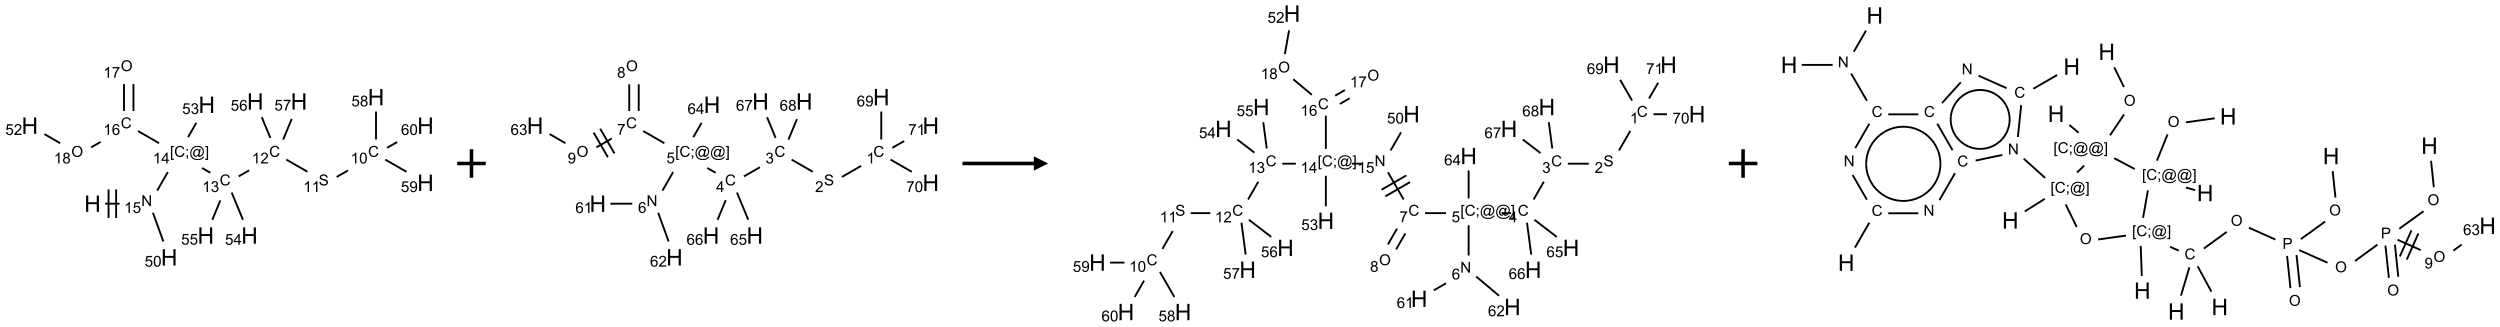 <?xml version="1.0" encoding="UTF-8"?>
<svg xmlns="http://www.w3.org/2000/svg" xmlns:xlink="http://www.w3.org/1999/xlink" width="1751" height="229" viewBox="0 0 1751 229">
<defs>
<g>
<g id="glyph-0-0">
<path d="M 2 0 L 2 -10 L 10 -10 L 10 0 Z M 2.25 -0.25 L 9.75 -0.25 L 9.75 -9.75 L 2.25 -9.75 Z M 2.25 -0.25 "/>
</g>
<g id="glyph-0-1">
<path d="M 1.281 0 L 1.281 -11.453 L 2.797 -11.453 L 2.797 -6.75 L 8.75 -6.75 L 8.75 -11.453 L 10.266 -11.453 L 10.266 0 L 8.75 0 L 8.75 -5.398 L 2.797 -5.398 L 2.797 0 Z M 1.281 0 "/>
</g>
<g id="glyph-1-0">
<path d="M 1.332 0 L 1.332 -6.668 L 6.668 -6.668 L 6.668 0 Z M 1.5 -0.168 L 6.5 -0.168 L 6.5 -6.5 L 1.5 -6.5 Z M 1.5 -0.168 "/>
</g>
<g id="glyph-1-1">
<path d="M 0.812 0 L 0.812 -7.637 L 1.848 -7.637 L 5.859 -1.641 L 5.859 -7.637 L 6.828 -7.637 L 6.828 0 L 5.793 0 L 1.781 -6 L 1.781 0 Z M 0.812 0 "/>
</g>
<g id="glyph-1-2">
<path d="M 3.973 0 L 3.035 0 L 3.035 -5.973 C 2.809 -5.758 2.516 -5.543 2.148 -5.328 C 1.781 -5.113 1.453 -4.953 1.16 -4.844 L 1.16 -5.75 C 1.684 -5.996 2.145 -6.297 2.535 -6.645 C 2.93 -6.996 3.207 -7.336 3.371 -7.668 L 3.973 -7.668 Z M 3.973 0 "/>
</g>
<g id="glyph-1-3">
<path d="M 0.441 -2 L 1.426 -2.082 C 1.5 -1.605 1.668 -1.242 1.934 -1.004 C 2.199 -0.762 2.52 -0.641 2.895 -0.641 C 3.348 -0.641 3.73 -0.812 4.043 -1.152 C 4.355 -1.492 4.512 -1.941 4.512 -2.504 C 4.512 -3.039 4.359 -3.461 4.059 -3.77 C 3.758 -4.078 3.367 -4.234 2.879 -4.234 C 2.578 -4.234 2.305 -4.164 2.062 -4.027 C 1.82 -3.891 1.629 -3.715 1.488 -3.496 L 0.609 -3.609 L 1.348 -7.531 L 5.145 -7.531 L 5.145 -6.637 L 2.098 -6.637 L 1.688 -4.582 C 2.145 -4.902 2.625 -5.062 3.129 -5.062 C 3.797 -5.062 4.359 -4.832 4.816 -4.371 C 5.277 -3.91 5.504 -3.312 5.504 -2.59 C 5.504 -1.898 5.305 -1.301 4.902 -0.797 C 4.41 -0.18 3.742 0.129 2.895 0.129 C 2.199 0.129 1.633 -0.062 1.195 -0.453 C 0.758 -0.844 0.504 -1.359 0.441 -2 Z M 0.441 -2 "/>
</g>
<g id="glyph-1-4">
<path d="M 0.723 2.121 L 0.723 -7.637 L 2.793 -7.637 L 2.793 -6.859 L 1.66 -6.859 L 1.66 1.344 L 2.793 1.344 L 2.793 2.121 Z M 0.723 2.121 "/>
</g>
<g id="glyph-1-5">
<path d="M 6.27 -2.676 L 7.281 -2.422 C 7.07 -1.594 6.688 -0.961 6.137 -0.523 C 5.586 -0.086 4.914 0.129 4.121 0.129 C 3.297 0.129 2.629 -0.039 2.113 -0.371 C 1.598 -0.707 1.203 -1.191 0.934 -1.828 C 0.664 -2.465 0.531 -3.145 0.531 -3.875 C 0.531 -4.672 0.684 -5.363 0.988 -5.957 C 1.293 -6.547 1.723 -6.996 2.285 -7.305 C 2.844 -7.613 3.461 -7.766 4.137 -7.766 C 4.898 -7.766 5.543 -7.57 6.062 -7.184 C 6.582 -6.793 6.945 -6.246 7.152 -5.543 L 6.156 -5.309 C 5.98 -5.863 5.723 -6.266 5.387 -6.52 C 5.051 -6.773 4.625 -6.902 4.113 -6.902 C 3.527 -6.902 3.039 -6.762 2.645 -6.48 C 2.25 -6.199 1.973 -5.82 1.812 -5.348 C 1.652 -4.871 1.574 -4.383 1.574 -3.879 C 1.574 -3.23 1.668 -2.664 1.855 -2.18 C 2.047 -1.695 2.34 -1.332 2.738 -1.094 C 3.137 -0.855 3.57 -0.734 4.035 -0.734 C 4.602 -0.734 5.082 -0.898 5.473 -1.223 C 5.867 -1.551 6.133 -2.035 6.27 -2.676 Z M 6.27 -2.676 "/>
</g>
<g id="glyph-1-6">
<path d="M 0.949 -4.465 L 0.949 -5.531 L 2.016 -5.531 L 2.016 -4.465 Z M 0.949 0 L 0.949 -1.066 L 2.016 -1.066 L 2.016 0 C 2.016 0.391 1.945 0.711 1.809 0.949 C 1.668 1.191 1.449 1.379 1.145 1.512 L 0.887 1.109 C 1.082 1.023 1.23 0.895 1.324 0.727 C 1.418 0.559 1.469 0.316 1.48 0 Z M 0.949 0 "/>
</g>
<g id="glyph-1-7">
<path d="M 6.047 -0.848 C 5.82 -0.59 5.57 -0.379 5.289 -0.223 C 5.008 -0.062 4.73 0.016 4.449 0.016 C 4.141 0.016 3.84 -0.074 3.547 -0.254 C 3.254 -0.434 3.02 -0.715 2.836 -1.09 C 2.652 -1.465 2.562 -1.875 2.562 -2.324 C 2.562 -2.875 2.703 -3.43 2.988 -3.98 C 3.27 -4.535 3.621 -4.953 4.043 -5.23 C 4.461 -5.508 4.871 -5.645 5.266 -5.645 C 5.566 -5.645 5.855 -5.566 6.129 -5.41 C 6.402 -5.25 6.641 -5.012 6.84 -4.688 L 7.016 -5.496 L 7.949 -5.496 L 7.199 -2 C 7.094 -1.516 7.043 -1.246 7.043 -1.191 C 7.043 -1.098 7.078 -1.02 7.148 -0.949 C 7.219 -0.883 7.305 -0.848 7.406 -0.848 C 7.59 -0.848 7.832 -0.953 8.129 -1.168 C 8.527 -1.445 8.84 -1.816 9.07 -2.285 C 9.301 -2.75 9.418 -3.234 9.418 -3.73 C 9.418 -4.309 9.27 -4.852 8.973 -5.355 C 8.676 -5.859 8.23 -6.262 7.645 -6.562 C 7.055 -6.863 6.406 -7.016 5.691 -7.016 C 4.879 -7.016 4.137 -6.824 3.465 -6.445 C 2.793 -6.066 2.273 -5.52 1.902 -4.809 C 1.535 -4.098 1.348 -3.34 1.348 -2.527 C 1.348 -1.676 1.535 -0.941 1.902 -0.328 C 2.273 0.285 2.809 0.742 3.508 1.035 C 4.207 1.328 4.984 1.473 5.832 1.473 C 6.742 1.473 7.504 1.32 8.121 1.016 C 8.734 0.711 9.195 0.34 9.5 -0.098 L 10.441 -0.098 C 10.266 0.266 9.961 0.637 9.531 1.016 C 9.102 1.395 8.59 1.695 7.996 1.914 C 7.402 2.133 6.688 2.246 5.848 2.246 C 5.078 2.246 4.367 2.145 3.715 1.949 C 3.066 1.75 2.512 1.453 2.051 1.055 C 1.594 0.656 1.25 0.199 1.016 -0.316 C 0.723 -0.973 0.578 -1.684 0.578 -2.441 C 0.578 -3.289 0.75 -4.098 1.098 -4.863 C 1.523 -5.805 2.125 -6.527 2.902 -7.027 C 3.684 -7.527 4.629 -7.777 5.738 -7.777 C 6.602 -7.777 7.375 -7.602 8.059 -7.246 C 8.746 -6.895 9.285 -6.371 9.684 -5.672 C 10.02 -5.07 10.188 -4.418 10.188 -3.715 C 10.188 -2.707 9.832 -1.812 9.125 -1.031 C 8.492 -0.328 7.801 0.02 7.051 0.02 C 6.812 0.02 6.617 -0.016 6.473 -0.09 C 6.324 -0.16 6.215 -0.266 6.145 -0.402 C 6.102 -0.488 6.066 -0.637 6.047 -0.848 Z M 3.527 -2.262 C 3.527 -1.785 3.641 -1.414 3.863 -1.152 C 4.09 -0.887 4.348 -0.754 4.641 -0.754 C 4.836 -0.754 5.039 -0.812 5.254 -0.93 C 5.469 -1.047 5.676 -1.219 5.871 -1.449 C 6.066 -1.676 6.23 -1.969 6.355 -2.32 C 6.48 -2.672 6.543 -3.027 6.543 -3.379 C 6.543 -3.852 6.426 -4.219 6.191 -4.48 C 5.957 -4.738 5.672 -4.871 5.332 -4.871 C 5.109 -4.871 4.902 -4.812 4.707 -4.699 C 4.512 -4.586 4.32 -4.406 4.137 -4.156 C 3.953 -3.906 3.805 -3.602 3.691 -3.246 C 3.582 -2.887 3.527 -2.559 3.527 -2.262 Z M 3.527 -2.262 "/>
</g>
<g id="glyph-1-8">
<path d="M 2.27 2.121 L 0.203 2.121 L 0.203 1.344 L 1.332 1.344 L 1.332 -6.859 L 0.203 -6.859 L 0.203 -7.637 L 2.27 -7.637 Z M 2.27 2.121 "/>
</g>
<g id="glyph-1-9">
<path d="M 3.449 0 L 3.449 -1.828 L 0.137 -1.828 L 0.137 -2.688 L 3.621 -7.637 L 4.387 -7.637 L 4.387 -2.688 L 5.418 -2.688 L 5.418 -1.828 L 4.387 -1.828 L 4.387 0 Z M 3.449 -2.688 L 3.449 -6.129 L 1.059 -2.688 Z M 3.449 -2.688 "/>
</g>
<g id="glyph-1-10">
<path d="M 0.449 -2.016 L 1.387 -2.141 C 1.492 -1.609 1.676 -1.227 1.934 -0.992 C 2.191 -0.758 2.508 -0.641 2.879 -0.641 C 3.32 -0.641 3.695 -0.793 3.996 -1.098 C 4.301 -1.402 4.453 -1.781 4.453 -2.234 C 4.453 -2.664 4.312 -3.02 4.031 -3.301 C 3.75 -3.578 3.391 -3.719 2.957 -3.719 C 2.781 -3.719 2.562 -3.684 2.297 -3.613 L 2.402 -4.438 C 2.465 -4.43 2.516 -4.426 2.551 -4.426 C 2.949 -4.426 3.312 -4.531 3.629 -4.738 C 3.949 -4.949 4.109 -5.27 4.109 -5.703 C 4.109 -6.047 3.992 -6.332 3.762 -6.559 C 3.527 -6.785 3.227 -6.895 2.859 -6.895 C 2.496 -6.895 2.191 -6.781 1.949 -6.551 C 1.707 -6.324 1.547 -5.98 1.48 -5.52 L 0.543 -5.688 C 0.656 -6.316 0.918 -6.805 1.324 -7.148 C 1.73 -7.492 2.234 -7.668 2.84 -7.668 C 3.254 -7.668 3.641 -7.578 3.988 -7.398 C 4.34 -7.219 4.609 -6.977 4.793 -6.668 C 4.98 -6.359 5.074 -6.031 5.074 -5.684 C 5.074 -5.352 4.984 -5.051 4.809 -4.781 C 4.629 -4.512 4.367 -4.297 4.02 -4.137 C 4.473 -4.031 4.824 -3.816 5.074 -3.488 C 5.324 -3.16 5.449 -2.75 5.449 -2.254 C 5.449 -1.59 5.203 -1.023 4.719 -0.559 C 4.234 -0.098 3.617 0.137 2.875 0.137 C 2.203 0.137 1.648 -0.062 1.207 -0.465 C 0.762 -0.863 0.512 -1.379 0.449 -2.016 Z M 0.449 -2.016 "/>
</g>
<g id="glyph-1-11">
<path d="M 5.371 -0.902 L 5.371 0 L 0.324 0 C 0.316 -0.227 0.352 -0.441 0.434 -0.652 C 0.562 -0.996 0.766 -1.332 1.051 -1.668 C 1.332 -2 1.742 -2.387 2.277 -2.824 C 3.105 -3.504 3.668 -4.043 3.957 -4.441 C 4.25 -4.84 4.395 -5.215 4.395 -5.566 C 4.395 -5.938 4.262 -6.254 3.996 -6.508 C 3.73 -6.762 3.387 -6.891 2.957 -6.891 C 2.508 -6.891 2.145 -6.754 1.875 -6.484 C 1.605 -6.215 1.469 -5.84 1.465 -5.359 L 0.5 -5.457 C 0.566 -6.176 0.812 -6.727 1.246 -7.102 C 1.676 -7.477 2.254 -7.668 2.98 -7.668 C 3.711 -7.668 4.293 -7.465 4.719 -7.059 C 5.145 -6.652 5.359 -6.148 5.359 -5.547 C 5.359 -5.242 5.297 -4.941 5.172 -4.645 C 5.047 -4.352 4.84 -4.039 4.551 -3.715 C 4.262 -3.387 3.777 -2.938 3.105 -2.371 C 2.543 -1.898 2.18 -1.578 2.02 -1.41 C 1.859 -1.242 1.73 -1.07 1.625 -0.902 Z M 5.371 -0.902 "/>
</g>
<g id="glyph-1-12">
<path d="M 0.48 -2.453 L 1.434 -2.535 C 1.477 -2.152 1.582 -1.84 1.746 -1.598 C 1.91 -1.352 2.168 -1.152 2.516 -1.004 C 2.863 -0.852 3.254 -0.777 3.688 -0.777 C 4.074 -0.777 4.414 -0.832 4.707 -0.949 C 5.004 -1.062 5.223 -1.219 5.367 -1.418 C 5.512 -1.617 5.582 -1.836 5.582 -2.074 C 5.582 -2.312 5.516 -2.523 5.375 -2.699 C 5.234 -2.879 5.008 -3.031 4.688 -3.152 C 4.484 -3.23 4.031 -3.355 3.328 -3.523 C 2.625 -3.691 2.137 -3.852 1.855 -4 C 1.488 -4.191 1.219 -4.43 1.039 -4.711 C 0.859 -4.992 0.77 -5.312 0.77 -5.66 C 0.77 -6.047 0.879 -6.406 1.098 -6.742 C 1.316 -7.078 1.637 -7.332 2.059 -7.504 C 2.477 -7.68 2.945 -7.766 3.457 -7.766 C 4.023 -7.766 4.523 -7.676 4.957 -7.492 C 5.387 -7.309 5.719 -7.043 5.953 -6.688 C 6.188 -6.332 6.312 -5.934 6.328 -5.484 L 5.359 -5.41 C 5.309 -5.895 5.133 -6.258 4.832 -6.504 C 4.531 -6.75 4.086 -6.875 3.5 -6.875 C 2.891 -6.875 2.445 -6.762 2.164 -6.539 C 1.883 -6.316 1.746 -6.047 1.746 -5.73 C 1.746 -5.457 1.844 -5.23 2.043 -5.051 C 2.238 -4.875 2.742 -4.695 3.566 -4.508 C 4.387 -4.32 4.949 -4.16 5.254 -4.02 C 5.699 -3.816 6.027 -3.555 6.238 -3.242 C 6.449 -2.93 6.559 -2.566 6.559 -2.156 C 6.559 -1.75 6.441 -1.367 6.207 -1.008 C 5.977 -0.648 5.641 -0.367 5.207 -0.168 C 4.77 0.031 4.281 0.129 3.734 0.129 C 3.043 0.129 2.465 0.031 1.996 -0.172 C 1.531 -0.375 1.164 -0.676 0.898 -1.082 C 0.633 -1.484 0.492 -1.941 0.48 -2.453 Z M 0.48 -2.453 "/>
</g>
<g id="glyph-1-13">
<path d="M 0.441 -3.766 C 0.441 -4.668 0.535 -5.395 0.723 -5.945 C 0.906 -6.496 1.184 -6.922 1.551 -7.219 C 1.918 -7.516 2.375 -7.668 2.934 -7.668 C 3.344 -7.668 3.703 -7.586 4.012 -7.418 C 4.32 -7.254 4.574 -7.016 4.777 -6.707 C 4.977 -6.395 5.137 -6.016 5.25 -5.57 C 5.363 -5.125 5.422 -4.523 5.422 -3.766 C 5.422 -2.871 5.328 -2.148 5.145 -1.598 C 4.961 -1.047 4.688 -0.621 4.32 -0.32 C 3.953 -0.02 3.492 0.129 2.934 0.129 C 2.195 0.129 1.617 -0.133 1.199 -0.66 C 0.695 -1.297 0.441 -2.332 0.441 -3.766 Z M 1.406 -3.766 C 1.406 -2.512 1.555 -1.68 1.848 -1.262 C 2.141 -0.848 2.5 -0.641 2.934 -0.641 C 3.363 -0.641 3.727 -0.848 4.02 -1.266 C 4.312 -1.684 4.457 -2.516 4.457 -3.766 C 4.457 -5.023 4.312 -5.859 4.02 -6.27 C 3.727 -6.684 3.359 -6.891 2.922 -6.891 C 2.492 -6.891 2.148 -6.707 1.891 -6.344 C 1.566 -5.879 1.406 -5.02 1.406 -3.766 Z M 1.406 -3.766 "/>
</g>
<g id="glyph-1-14">
<path d="M 1.887 -4.141 C 1.496 -4.281 1.207 -4.484 1.02 -4.75 C 0.832 -5.016 0.738 -5.328 0.738 -5.699 C 0.738 -6.254 0.938 -6.719 1.34 -7.098 C 1.738 -7.477 2.27 -7.668 2.934 -7.668 C 3.598 -7.668 4.137 -7.473 4.543 -7.086 C 4.949 -6.699 5.152 -6.227 5.152 -5.672 C 5.152 -5.316 5.059 -5.008 4.871 -4.746 C 4.688 -4.484 4.406 -4.281 4.027 -4.141 C 4.496 -3.988 4.852 -3.742 5.098 -3.402 C 5.34 -3.062 5.465 -2.656 5.465 -2.184 C 5.465 -1.531 5.234 -0.98 4.77 -0.535 C 4.309 -0.09 3.703 0.129 2.949 0.129 C 2.195 0.129 1.586 -0.094 1.125 -0.539 C 0.664 -0.984 0.434 -1.543 0.434 -2.207 C 0.434 -2.703 0.559 -3.121 0.809 -3.457 C 1.062 -3.793 1.422 -4.02 1.887 -4.141 Z M 1.699 -5.73 C 1.699 -5.367 1.812 -5.074 2.047 -4.844 C 2.281 -4.613 2.582 -4.5 2.953 -4.5 C 3.312 -4.5 3.609 -4.613 3.84 -4.84 C 4.07 -5.066 4.188 -5.348 4.188 -5.676 C 4.188 -6.02 4.07 -6.309 3.832 -6.543 C 3.594 -6.777 3.297 -6.895 2.941 -6.895 C 2.586 -6.895 2.289 -6.781 2.051 -6.551 C 1.816 -6.324 1.699 -6.047 1.699 -5.73 Z M 1.395 -2.203 C 1.395 -1.938 1.461 -1.676 1.586 -1.426 C 1.711 -1.176 1.902 -0.984 2.152 -0.848 C 2.402 -0.711 2.672 -0.641 2.957 -0.641 C 3.406 -0.641 3.777 -0.785 4.066 -1.074 C 4.359 -1.363 4.504 -1.727 4.504 -2.172 C 4.504 -2.625 4.355 -2.996 4.055 -3.293 C 3.754 -3.586 3.379 -3.734 2.926 -3.734 C 2.484 -3.734 2.121 -3.59 1.832 -3.297 C 1.543 -3.004 1.395 -2.641 1.395 -2.203 Z M 1.395 -2.203 "/>
</g>
<g id="glyph-1-15">
<path d="M 0.582 -1.766 L 1.484 -1.848 C 1.562 -1.426 1.707 -1.117 1.922 -0.926 C 2.137 -0.734 2.414 -0.641 2.75 -0.641 C 3.039 -0.641 3.289 -0.707 3.508 -0.84 C 3.727 -0.973 3.902 -1.148 4.043 -1.367 C 4.18 -1.586 4.297 -1.887 4.391 -2.262 C 4.484 -2.637 4.531 -3.016 4.531 -3.406 C 4.531 -3.449 4.531 -3.512 4.527 -3.594 C 4.34 -3.297 4.082 -3.055 3.758 -2.867 C 3.434 -2.68 3.082 -2.59 2.703 -2.59 C 2.07 -2.59 1.535 -2.816 1.098 -3.277 C 0.66 -3.734 0.441 -4.34 0.441 -5.09 C 0.441 -5.863 0.672 -6.484 1.129 -6.957 C 1.586 -7.43 2.156 -7.668 2.844 -7.668 C 3.34 -7.668 3.793 -7.531 4.207 -7.266 C 4.617 -7 4.93 -6.617 5.145 -6.121 C 5.355 -5.629 5.465 -4.91 5.465 -3.973 C 5.465 -2.996 5.359 -2.223 5.145 -1.645 C 4.934 -1.066 4.617 -0.625 4.199 -0.324 C 3.781 -0.02 3.293 0.129 2.73 0.129 C 2.133 0.129 1.645 -0.035 1.266 -0.367 C 0.887 -0.699 0.66 -1.164 0.582 -1.766 Z M 4.422 -5.137 C 4.422 -5.676 4.277 -6.102 3.992 -6.418 C 3.707 -6.734 3.359 -6.891 2.957 -6.891 C 2.543 -6.891 2.18 -6.719 1.871 -6.379 C 1.562 -6.039 1.406 -5.598 1.406 -5.059 C 1.406 -4.57 1.555 -4.176 1.848 -3.871 C 2.141 -3.566 2.5 -3.418 2.934 -3.418 C 3.367 -3.418 3.723 -3.57 4.004 -3.871 C 4.281 -4.176 4.422 -4.598 4.422 -5.137 Z M 4.422 -5.137 "/>
</g>
<g id="glyph-1-16">
<path d="M 5.309 -5.766 L 4.375 -5.691 C 4.293 -6.059 4.172 -6.328 4.02 -6.496 C 3.766 -6.762 3.453 -6.895 3.082 -6.895 C 2.785 -6.895 2.523 -6.812 2.297 -6.645 C 2 -6.43 1.77 -6.117 1.598 -5.703 C 1.43 -5.289 1.34 -4.703 1.332 -3.938 C 1.559 -4.281 1.836 -4.535 2.16 -4.703 C 2.488 -4.871 2.828 -4.953 3.188 -4.953 C 3.812 -4.953 4.344 -4.723 4.785 -4.262 C 5.223 -3.801 5.441 -3.207 5.441 -2.48 C 5.441 -2 5.34 -1.555 5.133 -1.145 C 4.926 -0.73 4.641 -0.418 4.281 -0.199 C 3.922 0.02 3.512 0.129 3.051 0.129 C 2.27 0.129 1.633 -0.156 1.141 -0.73 C 0.648 -1.305 0.402 -2.254 0.402 -3.574 C 0.402 -5.051 0.672 -6.121 1.219 -6.793 C 1.695 -7.375 2.336 -7.668 3.141 -7.668 C 3.742 -7.668 4.234 -7.5 4.617 -7.16 C 5 -6.824 5.23 -6.359 5.309 -5.766 Z M 1.48 -2.473 C 1.48 -2.152 1.547 -1.844 1.684 -1.547 C 1.82 -1.25 2.016 -1.027 2.262 -0.871 C 2.508 -0.719 2.766 -0.641 3.035 -0.641 C 3.434 -0.641 3.773 -0.801 4.059 -1.121 C 4.344 -1.441 4.484 -1.875 4.484 -2.422 C 4.484 -2.949 4.344 -3.367 4.062 -3.668 C 3.781 -3.973 3.426 -4.125 3 -4.125 C 2.578 -4.125 2.219 -3.973 1.922 -3.668 C 1.625 -3.363 1.48 -2.969 1.48 -2.473 Z M 1.48 -2.473 "/>
</g>
<g id="glyph-1-17">
<path d="M 0.504 -6.637 L 0.504 -7.535 L 5.449 -7.535 L 5.449 -6.809 C 4.961 -6.289 4.48 -5.602 4.004 -4.746 C 3.527 -3.887 3.156 -3.004 2.895 -2.098 C 2.707 -1.461 2.59 -0.762 2.535 0 L 1.574 0 C 1.582 -0.602 1.703 -1.328 1.926 -2.176 C 2.152 -3.027 2.477 -3.848 2.898 -4.637 C 3.32 -5.426 3.77 -6.094 4.246 -6.637 Z M 0.504 -6.637 "/>
</g>
<g id="glyph-1-18">
<path d="M 0.516 -3.719 C 0.516 -4.984 0.855 -5.977 1.535 -6.695 C 2.215 -7.414 3.094 -7.77 4.172 -7.77 C 4.875 -7.77 5.512 -7.602 6.078 -7.266 C 6.645 -6.93 7.074 -6.461 7.371 -5.855 C 7.668 -5.254 7.816 -4.57 7.816 -3.809 C 7.816 -3.035 7.66 -2.34 7.348 -1.73 C 7.035 -1.117 6.594 -0.656 6.02 -0.34 C 5.449 -0.027 4.828 0.129 4.168 0.129 C 3.449 0.129 2.805 -0.043 2.238 -0.391 C 1.672 -0.738 1.246 -1.211 0.953 -1.812 C 0.66 -2.414 0.516 -3.047 0.516 -3.719 Z M 1.559 -3.703 C 1.559 -2.781 1.805 -2.059 2.301 -1.527 C 2.793 -1 3.414 -0.734 4.16 -0.734 C 4.922 -0.734 5.547 -1 6.039 -1.535 C 6.531 -2.07 6.777 -2.828 6.777 -3.812 C 6.777 -4.434 6.672 -4.977 6.461 -5.441 C 6.25 -5.902 5.945 -6.262 5.539 -6.52 C 5.133 -6.773 4.68 -6.902 4.176 -6.902 C 3.461 -6.902 2.848 -6.656 2.332 -6.164 C 1.816 -5.672 1.559 -4.852 1.559 -3.703 Z M 1.559 -3.703 "/>
</g>
<g id="glyph-1-19">
<path d="M 0.824 0 L 0.824 -7.637 L 3.703 -7.637 C 4.211 -7.637 4.598 -7.609 4.863 -7.562 C 5.238 -7.5 5.555 -7.383 5.809 -7.207 C 6.062 -7.031 6.266 -6.785 6.418 -6.469 C 6.574 -6.152 6.652 -5.805 6.652 -5.426 C 6.652 -4.777 6.445 -4.227 6.031 -3.777 C 5.617 -3.328 4.871 -3.105 3.793 -3.105 L 1.832 -3.105 L 1.832 0 Z M 1.832 -4.004 L 3.809 -4.004 C 4.461 -4.004 4.922 -4.125 5.199 -4.371 C 5.473 -4.613 5.609 -4.953 5.609 -5.395 C 5.609 -5.715 5.527 -5.988 5.367 -6.215 C 5.207 -6.441 4.992 -6.594 4.73 -6.668 C 4.559 -6.711 4.246 -6.734 3.785 -6.734 L 1.832 -6.734 Z M 1.832 -4.004 "/>
</g>
</g>
</defs>
<path fill="none" stroke-width="0.033" stroke-linecap="butt" stroke-linejoin="miter" stroke="rgb(0%, 0%, 0%)" stroke-opacity="1" stroke-miterlimit="10" d="M 1.32 2.366 L 1.571 2.366 " transform="matrix(40, 0, 0, 40, 20.873, 48.021)"/>
<path fill="none" stroke-width="0.033" stroke-linecap="butt" stroke-linejoin="miter" stroke="rgb(0%, 0%, 0%)" stroke-opacity="1" stroke-miterlimit="10" d="M 1.512 2.616 L 1.512 2.116 " transform="matrix(40, 0, 0, 40, 20.873, 48.021)"/>
<path fill="none" stroke-width="0.033" stroke-linecap="butt" stroke-linejoin="miter" stroke="rgb(0%, 0%, 0%)" stroke-opacity="1" stroke-miterlimit="10" d="M 1.379 2.616 L 1.379 2.116 " transform="matrix(40, 0, 0, 40, 20.873, 48.021)"/>
<path fill="none" stroke-width="0.033" stroke-linecap="butt" stroke-linejoin="miter" stroke="rgb(0%, 0%, 0%)" stroke-opacity="1" stroke-miterlimit="10" d="M 2.231 2.136 L 2.417 1.813 " transform="matrix(40, 0, 0, 40, 20.873, 48.021)"/>
<path fill="none" stroke-width="0.033" stroke-linecap="butt" stroke-linejoin="miter" stroke="rgb(0%, 0%, 0%)" stroke-opacity="1" stroke-miterlimit="10" d="M 3.016 1.741 L 3.161 1.825 " transform="matrix(40, 0, 0, 40, 20.873, 48.021)"/>
<path fill="none" stroke-width="0.033" stroke-linecap="butt" stroke-linejoin="miter" stroke="rgb(0%, 0%, 0%)" stroke-opacity="1" stroke-miterlimit="10" d="M 3.657 1.888 L 3.841 1.782 " transform="matrix(40, 0, 0, 40, 20.873, 48.021)"/>
<path fill="none" stroke-width="0.033" stroke-linecap="butt" stroke-linejoin="miter" stroke="rgb(0%, 0%, 0%)" stroke-opacity="1" stroke-miterlimit="10" d="M 4.492 1.594 L 4.862 1.807 " transform="matrix(40, 0, 0, 40, 20.873, 48.021)"/>
<path fill="none" stroke-width="0.033" stroke-linecap="butt" stroke-linejoin="miter" stroke="rgb(0%, 0%, 0%)" stroke-opacity="1" stroke-miterlimit="10" d="M 5.373 1.898 L 5.571 1.784 " transform="matrix(40, 0, 0, 40, 20.873, 48.021)"/>
<path fill="none" stroke-width="0.033" stroke-linecap="butt" stroke-linejoin="miter" stroke="rgb(0%, 0%, 0%)" stroke-opacity="1" stroke-miterlimit="10" d="M 6.062 1.242 L 6.062 0.753 " transform="matrix(40, 0, 0, 40, 20.873, 48.021)"/>
<path fill="none" stroke-width="0.033" stroke-linecap="butt" stroke-linejoin="miter" stroke="rgb(0%, 0%, 0%)" stroke-opacity="1" stroke-miterlimit="10" d="M 6.224 1.594 L 6.596 1.808 " transform="matrix(40, 0, 0, 40, 20.873, 48.021)"/>
<path fill="none" stroke-width="0.033" stroke-linecap="butt" stroke-linejoin="miter" stroke="rgb(0%, 0%, 0%)" stroke-opacity="1" stroke-miterlimit="10" d="M 6.255 1.388 L 6.433 1.286 " transform="matrix(40, 0, 0, 40, 20.873, 48.021)"/>
<path fill="none" stroke-width="0.033" stroke-linecap="butt" stroke-linejoin="miter" stroke="rgb(0%, 0%, 0%)" stroke-opacity="1" stroke-miterlimit="10" d="M 4.212 1.215 L 4.062 0.852 " transform="matrix(40, 0, 0, 40, 20.873, 48.021)"/>
<path fill="none" stroke-width="0.033" stroke-linecap="butt" stroke-linejoin="miter" stroke="rgb(0%, 0%, 0%)" stroke-opacity="1" stroke-miterlimit="10" d="M 4.436 1.245 L 4.586 0.882 " transform="matrix(40, 0, 0, 40, 20.873, 48.021)"/>
<path fill="none" stroke-width="0.033" stroke-linecap="butt" stroke-linejoin="miter" stroke="rgb(0%, 0%, 0%)" stroke-opacity="1" stroke-miterlimit="10" d="M 3.535 2.171 L 3.733 2.648 " transform="matrix(40, 0, 0, 40, 20.873, 48.021)"/>
<path fill="none" stroke-width="0.033" stroke-linecap="butt" stroke-linejoin="miter" stroke="rgb(0%, 0%, 0%)" stroke-opacity="1" stroke-miterlimit="10" d="M 3.336 2.309 L 3.196 2.648 " transform="matrix(40, 0, 0, 40, 20.873, 48.021)"/>
<path fill="none" stroke-width="0.033" stroke-linecap="butt" stroke-linejoin="miter" stroke="rgb(0%, 0%, 0%)" stroke-opacity="1" stroke-miterlimit="10" d="M 2.264 1.307 L 1.894 1.094 " transform="matrix(40, 0, 0, 40, 20.873, 48.021)"/>
<path fill="none" stroke-width="0.033" stroke-linecap="butt" stroke-linejoin="miter" stroke="rgb(0%, 0%, 0%)" stroke-opacity="1" stroke-miterlimit="10" d="M 1.815 0.742 L 1.815 0.272 " transform="matrix(40, 0, 0, 40, 20.873, 48.021)"/>
<path fill="none" stroke-width="0.033" stroke-linecap="butt" stroke-linejoin="miter" stroke="rgb(0%, 0%, 0%)" stroke-opacity="1" stroke-miterlimit="10" d="M 1.649 0.742 L 1.649 0.272 " transform="matrix(40, 0, 0, 40, 20.873, 48.021)"/>
<path fill="none" stroke-width="0.033" stroke-linecap="butt" stroke-linejoin="miter" stroke="rgb(0%, 0%, 0%)" stroke-opacity="1" stroke-miterlimit="10" d="M 1.24 1.284 L 1.073 1.38 " transform="matrix(40, 0, 0, 40, 20.873, 48.021)"/>
<path fill="none" stroke-width="0.033" stroke-linecap="butt" stroke-linejoin="miter" stroke="rgb(0%, 0%, 0%)" stroke-opacity="1" stroke-miterlimit="10" d="M 0.532 1.307 L 0.255 1.147 " transform="matrix(40, 0, 0, 40, 20.873, 48.021)"/>
<path fill="none" stroke-width="0.033" stroke-linecap="butt" stroke-linejoin="miter" stroke="rgb(0%, 0%, 0%)" stroke-opacity="1" stroke-miterlimit="10" d="M 2.771 1.201 L 2.915 0.951 " transform="matrix(40, 0, 0, 40, 20.873, 48.021)"/>
<path fill="none" stroke-width="0.033" stroke-linecap="butt" stroke-linejoin="miter" stroke="rgb(0%, 0%, 0%)" stroke-opacity="1" stroke-miterlimit="10" d="M 2.156 2.526 L 2.339 3.028 " transform="matrix(40, 0, 0, 40, 20.873, 48.021)"/>
<g fill="rgb(0%, 0%, 0%)" fill-opacity="1">
<use xlink:href="#glyph-0-1" x="59.023" y="148.391"/>
</g>
<g fill="rgb(0%, 0%, 0%)" fill-opacity="1">
<use xlink:href="#glyph-1-1" x="98.922" y="144.375"/>
</g>
<g fill="rgb(0%, 0%, 0%)" fill-opacity="1">
<use xlink:href="#glyph-1-2" x="86.961" y="149.145"/>
<use xlink:href="#glyph-1-3" x="92.893" y="149.145"/>
</g>
<g fill="rgb(0%, 0%, 0%)" fill-opacity="1">
<use xlink:href="#glyph-1-4" x="119.008" y="109.875"/>
<use xlink:href="#glyph-1-5" x="121.971" y="109.875"/>
<use xlink:href="#glyph-1-6" x="129.674" y="109.875"/>
<use xlink:href="#glyph-1-7" x="132.638" y="109.875"/>
<use xlink:href="#glyph-1-8" x="143.466" y="109.875"/>
</g>
<g fill="rgb(0%, 0%, 0%)" fill-opacity="1">
<use xlink:href="#glyph-1-2" x="107.051" y="114.504"/>
<use xlink:href="#glyph-1-9" x="112.983" y="114.504"/>
</g>
<g fill="rgb(0%, 0%, 0%)" fill-opacity="1">
<use xlink:href="#glyph-1-5" x="153.844" y="129.867"/>
</g>
<g fill="rgb(0%, 0%, 0%)" fill-opacity="1">
<use xlink:href="#glyph-1-2" x="141.66" y="134.504"/>
<use xlink:href="#glyph-1-10" x="147.592" y="134.504"/>
</g>
<g fill="rgb(0%, 0%, 0%)" fill-opacity="1">
<use xlink:href="#glyph-1-5" x="188.484" y="109.867"/>
</g>
<g fill="rgb(0%, 0%, 0%)" fill-opacity="1">
<use xlink:href="#glyph-1-2" x="176.379" y="114.504"/>
<use xlink:href="#glyph-1-11" x="182.311" y="114.504"/>
</g>
<g fill="rgb(0%, 0%, 0%)" fill-opacity="1">
<use xlink:href="#glyph-1-12" x="223.176" y="129.867"/>
</g>
<g fill="rgb(0%, 0%, 0%)" fill-opacity="1">
<use xlink:href="#glyph-1-2" x="212.414" y="134.504"/>
<use xlink:href="#glyph-1-2" x="218.346" y="134.504"/>
</g>
<g fill="rgb(0%, 0%, 0%)" fill-opacity="1">
<use xlink:href="#glyph-1-5" x="257.766" y="109.867"/>
</g>
<g fill="rgb(0%, 0%, 0%)" fill-opacity="1">
<use xlink:href="#glyph-1-2" x="245.609" y="114.504"/>
<use xlink:href="#glyph-1-13" x="251.542" y="114.504"/>
</g>
<g fill="rgb(0%, 0%, 0%)" fill-opacity="1">
<use xlink:href="#glyph-0-1" x="257.586" y="73.75"/>
</g>
<g fill="rgb(0%, 0%, 0%)" fill-opacity="1">
<use xlink:href="#glyph-1-3" x="246.137" y="74.543"/>
<use xlink:href="#glyph-1-14" x="252.069" y="74.543"/>
</g>
<g fill="rgb(0%, 0%, 0%)" fill-opacity="1">
<use xlink:href="#glyph-0-1" x="292.23" y="133.75"/>
</g>
<g fill="rgb(0%, 0%, 0%)" fill-opacity="1">
<use xlink:href="#glyph-1-3" x="280.777" y="134.543"/>
<use xlink:href="#glyph-1-15" x="286.71" y="134.543"/>
</g>
<g fill="rgb(0%, 0%, 0%)" fill-opacity="1">
<use xlink:href="#glyph-0-1" x="292.23" y="93.75"/>
</g>
<g fill="rgb(0%, 0%, 0%)" fill-opacity="1">
<use xlink:href="#glyph-1-16" x="280.82" y="94.543"/>
<use xlink:href="#glyph-1-13" x="286.753" y="94.543"/>
</g>
<g fill="rgb(0%, 0%, 0%)" fill-opacity="1">
<use xlink:href="#glyph-0-1" x="173" y="76.793"/>
</g>
<g fill="rgb(0%, 0%, 0%)" fill-opacity="1">
<use xlink:href="#glyph-1-3" x="161.57" y="77.586"/>
<use xlink:href="#glyph-1-16" x="167.503" y="77.586"/>
</g>
<g fill="rgb(0%, 0%, 0%)" fill-opacity="1">
<use xlink:href="#glyph-0-1" x="203.613" y="76.793"/>
</g>
<g fill="rgb(0%, 0%, 0%)" fill-opacity="1">
<use xlink:href="#glyph-1-3" x="192.18" y="77.457"/>
<use xlink:href="#glyph-1-17" x="198.112" y="77.457"/>
</g>
<g fill="rgb(0%, 0%, 0%)" fill-opacity="1">
<use xlink:href="#glyph-0-1" x="168.973" y="170.703"/>
</g>
<g fill="rgb(0%, 0%, 0%)" fill-opacity="1">
<use xlink:href="#glyph-1-3" x="157.57" y="171.465"/>
<use xlink:href="#glyph-1-9" x="163.503" y="171.465"/>
</g>
<g fill="rgb(0%, 0%, 0%)" fill-opacity="1">
<use xlink:href="#glyph-0-1" x="138.355" y="170.703"/>
</g>
<g fill="rgb(0%, 0%, 0%)" fill-opacity="1">
<use xlink:href="#glyph-1-3" x="126.863" y="171.363"/>
<use xlink:href="#glyph-1-3" x="132.796" y="171.363"/>
</g>
<g fill="rgb(0%, 0%, 0%)" fill-opacity="1">
<use xlink:href="#glyph-1-5" x="84.562" y="89.867"/>
</g>
<g fill="rgb(0%, 0%, 0%)" fill-opacity="1">
<use xlink:href="#glyph-1-2" x="72.383" y="94.504"/>
<use xlink:href="#glyph-1-16" x="78.315" y="94.504"/>
</g>
<g fill="rgb(0%, 0%, 0%)" fill-opacity="1">
<use xlink:href="#glyph-1-18" x="84.578" y="49.871"/>
</g>
<g fill="rgb(0%, 0%, 0%)" fill-opacity="1">
<use xlink:href="#glyph-1-2" x="72.379" y="54.504"/>
<use xlink:href="#glyph-1-17" x="78.311" y="54.504"/>
</g>
<g fill="rgb(0%, 0%, 0%)" fill-opacity="1">
<use xlink:href="#glyph-1-18" x="49.938" y="109.871"/>
</g>
<g fill="rgb(0%, 0%, 0%)" fill-opacity="1">
<use xlink:href="#glyph-1-2" x="37.723" y="114.504"/>
<use xlink:href="#glyph-1-14" x="43.655" y="114.504"/>
</g>
<g fill="rgb(0%, 0%, 0%)" fill-opacity="1">
<use xlink:href="#glyph-0-1" x="15.102" y="93.75"/>
</g>
<g fill="rgb(0%, 0%, 0%)" fill-opacity="1">
<use xlink:href="#glyph-1-3" x="3.742" y="94.543"/>
<use xlink:href="#glyph-1-11" x="9.674" y="94.543"/>
</g>
<g fill="rgb(0%, 0%, 0%)" fill-opacity="1">
<use xlink:href="#glyph-0-1" x="139.023" y="79.109"/>
</g>
<g fill="rgb(0%, 0%, 0%)" fill-opacity="1">
<use xlink:href="#glyph-1-3" x="127.59" y="79.898"/>
<use xlink:href="#glyph-1-10" x="133.522" y="79.898"/>
</g>
<g fill="rgb(0%, 0%, 0%)" fill-opacity="1">
<use xlink:href="#glyph-0-1" x="112.703" y="185.977"/>
</g>
<g fill="rgb(0%, 0%, 0%)" fill-opacity="1">
<use xlink:href="#glyph-1-3" x="101.297" y="186.77"/>
<use xlink:href="#glyph-1-13" x="107.229" y="186.77"/>
</g>
<path fill="none" stroke-width="0.062" stroke-linecap="butt" stroke-linejoin="miter" stroke="rgb(0%, 0%, 0%)" stroke-opacity="1" stroke-miterlimit="10" d="M 0 0 L 0.5 0 M 0.25 -0.25 L 0.25 0.25 " transform="matrix(40, 0, 0, 40, 320.225, 114.5)"/>
<path fill="none" stroke-width="0.033" stroke-linecap="butt" stroke-linejoin="miter" stroke="rgb(0%, 0%, 0%)" stroke-opacity="1" stroke-miterlimit="10" d="M 5.71 1.703 L 5.373 1.898 " transform="matrix(40, 0, 0, 40, 374.764, 48.021)"/>
<path fill="none" stroke-width="0.033" stroke-linecap="butt" stroke-linejoin="miter" stroke="rgb(0%, 0%, 0%)" stroke-opacity="1" stroke-miterlimit="10" d="M 4.862 1.807 L 4.492 1.594 " transform="matrix(40, 0, 0, 40, 374.764, 48.021)"/>
<path fill="none" stroke-width="0.033" stroke-linecap="butt" stroke-linejoin="miter" stroke="rgb(0%, 0%, 0%)" stroke-opacity="1" stroke-miterlimit="10" d="M 3.936 1.728 L 3.657 1.888 " transform="matrix(40, 0, 0, 40, 374.764, 48.021)"/>
<path fill="none" stroke-width="0.033" stroke-linecap="butt" stroke-linejoin="miter" stroke="rgb(0%, 0%, 0%)" stroke-opacity="1" stroke-miterlimit="10" d="M 3.161 1.825 L 3.016 1.741 " transform="matrix(40, 0, 0, 40, 374.764, 48.021)"/>
<path fill="none" stroke-width="0.033" stroke-linecap="butt" stroke-linejoin="miter" stroke="rgb(0%, 0%, 0%)" stroke-opacity="1" stroke-miterlimit="10" d="M 2.417 1.813 L 2.231 2.136 " transform="matrix(40, 0, 0, 40, 374.764, 48.021)"/>
<path fill="none" stroke-width="0.033" stroke-linecap="butt" stroke-linejoin="miter" stroke="rgb(0%, 0%, 0%)" stroke-opacity="1" stroke-miterlimit="10" d="M 1.702 2.366 L 1.32 2.366 " transform="matrix(40, 0, 0, 40, 374.764, 48.021)"/>
<path fill="none" stroke-width="0.033" stroke-linecap="butt" stroke-linejoin="miter" stroke="rgb(0%, 0%, 0%)" stroke-opacity="1" stroke-miterlimit="10" d="M 2.156 2.526 L 2.339 3.028 " transform="matrix(40, 0, 0, 40, 374.764, 48.021)"/>
<path fill="none" stroke-width="0.033" stroke-linecap="butt" stroke-linejoin="miter" stroke="rgb(0%, 0%, 0%)" stroke-opacity="1" stroke-miterlimit="10" d="M 2.264 1.307 L 1.894 1.094 " transform="matrix(40, 0, 0, 40, 374.764, 48.021)"/>
<path fill="none" stroke-width="0.033" stroke-linecap="butt" stroke-linejoin="miter" stroke="rgb(0%, 0%, 0%)" stroke-opacity="1" stroke-miterlimit="10" d="M 1.815 0.742 L 1.815 0.275 " transform="matrix(40, 0, 0, 40, 374.764, 48.021)"/>
<path fill="none" stroke-width="0.033" stroke-linecap="butt" stroke-linejoin="miter" stroke="rgb(0%, 0%, 0%)" stroke-opacity="1" stroke-miterlimit="10" d="M 1.649 0.742 L 1.649 0.275 " transform="matrix(40, 0, 0, 40, 374.764, 48.021)"/>
<path fill="none" stroke-width="0.033" stroke-linecap="butt" stroke-linejoin="miter" stroke="rgb(0%, 0%, 0%)" stroke-opacity="1" stroke-miterlimit="10" d="M 1.342 1.225 L 1.073 1.38 " transform="matrix(40, 0, 0, 40, 374.764, 48.021)"/>
<path fill="none" stroke-width="0.033" stroke-linecap="butt" stroke-linejoin="miter" stroke="rgb(0%, 0%, 0%)" stroke-opacity="1" stroke-miterlimit="10" d="M 1.025 1.12 L 1.275 1.553 " transform="matrix(40, 0, 0, 40, 374.764, 48.021)"/>
<path fill="none" stroke-width="0.033" stroke-linecap="butt" stroke-linejoin="miter" stroke="rgb(0%, 0%, 0%)" stroke-opacity="1" stroke-miterlimit="10" d="M 1.14 1.053 L 1.39 1.486 " transform="matrix(40, 0, 0, 40, 374.764, 48.021)"/>
<path fill="none" stroke-width="0.033" stroke-linecap="butt" stroke-linejoin="miter" stroke="rgb(0%, 0%, 0%)" stroke-opacity="1" stroke-miterlimit="10" d="M 0.532 1.307 L 0.255 1.147 " transform="matrix(40, 0, 0, 40, 374.764, 48.021)"/>
<path fill="none" stroke-width="0.033" stroke-linecap="butt" stroke-linejoin="miter" stroke="rgb(0%, 0%, 0%)" stroke-opacity="1" stroke-miterlimit="10" d="M 2.771 1.201 L 2.915 0.951 " transform="matrix(40, 0, 0, 40, 374.764, 48.021)"/>
<path fill="none" stroke-width="0.033" stroke-linecap="butt" stroke-linejoin="miter" stroke="rgb(0%, 0%, 0%)" stroke-opacity="1" stroke-miterlimit="10" d="M 3.535 2.171 L 3.733 2.648 " transform="matrix(40, 0, 0, 40, 374.764, 48.021)"/>
<path fill="none" stroke-width="0.033" stroke-linecap="butt" stroke-linejoin="miter" stroke="rgb(0%, 0%, 0%)" stroke-opacity="1" stroke-miterlimit="10" d="M 3.338 2.304 L 3.196 2.648 " transform="matrix(40, 0, 0, 40, 374.764, 48.021)"/>
<path fill="none" stroke-width="0.033" stroke-linecap="butt" stroke-linejoin="miter" stroke="rgb(0%, 0%, 0%)" stroke-opacity="1" stroke-miterlimit="10" d="M 4.212 1.215 L 4.062 0.852 " transform="matrix(40, 0, 0, 40, 374.764, 48.021)"/>
<path fill="none" stroke-width="0.033" stroke-linecap="butt" stroke-linejoin="miter" stroke="rgb(0%, 0%, 0%)" stroke-opacity="1" stroke-miterlimit="10" d="M 4.436 1.245 L 4.585 0.886 " transform="matrix(40, 0, 0, 40, 374.764, 48.021)"/>
<path fill="none" stroke-width="0.033" stroke-linecap="butt" stroke-linejoin="miter" stroke="rgb(0%, 0%, 0%)" stroke-opacity="1" stroke-miterlimit="10" d="M 6.062 1.242 L 6.062 0.753 " transform="matrix(40, 0, 0, 40, 374.764, 48.021)"/>
<path fill="none" stroke-width="0.033" stroke-linecap="butt" stroke-linejoin="miter" stroke="rgb(0%, 0%, 0%)" stroke-opacity="1" stroke-miterlimit="10" d="M 6.224 1.594 L 6.596 1.808 " transform="matrix(40, 0, 0, 40, 374.764, 48.021)"/>
<path fill="none" stroke-width="0.033" stroke-linecap="butt" stroke-linejoin="miter" stroke="rgb(0%, 0%, 0%)" stroke-opacity="1" stroke-miterlimit="10" d="M 6.255 1.388 L 6.463 1.269 " transform="matrix(40, 0, 0, 40, 374.764, 48.021)"/>
<g fill="rgb(0%, 0%, 0%)" fill-opacity="1">
<use xlink:href="#glyph-1-5" x="611.656" y="109.867"/>
</g>
<g fill="rgb(0%, 0%, 0%)" fill-opacity="1">
<use xlink:href="#glyph-1-2" x="606.879" y="114.504"/>
</g>
<g fill="rgb(0%, 0%, 0%)" fill-opacity="1">
<use xlink:href="#glyph-1-12" x="577.066" y="129.867"/>
</g>
<g fill="rgb(0%, 0%, 0%)" fill-opacity="1">
<use xlink:href="#glyph-1-11" x="570.844" y="134.504"/>
</g>
<g fill="rgb(0%, 0%, 0%)" fill-opacity="1">
<use xlink:href="#glyph-1-5" x="542.375" y="109.867"/>
</g>
<g fill="rgb(0%, 0%, 0%)" fill-opacity="1">
<use xlink:href="#glyph-1-10" x="536.125" y="114.504"/>
</g>
<g fill="rgb(0%, 0%, 0%)" fill-opacity="1">
<use xlink:href="#glyph-1-5" x="507.734" y="129.867"/>
</g>
<g fill="rgb(0%, 0%, 0%)" fill-opacity="1">
<use xlink:href="#glyph-1-9" x="501.516" y="134.473"/>
</g>
<g fill="rgb(0%, 0%, 0%)" fill-opacity="1">
<use xlink:href="#glyph-1-4" x="472.898" y="109.875"/>
<use xlink:href="#glyph-1-5" x="475.862" y="109.875"/>
<use xlink:href="#glyph-1-6" x="483.565" y="109.875"/>
<use xlink:href="#glyph-1-7" x="486.529" y="109.875"/>
<use xlink:href="#glyph-1-7" x="497.357" y="109.875"/>
<use xlink:href="#glyph-1-8" x="508.185" y="109.875"/>
</g>
<g fill="rgb(0%, 0%, 0%)" fill-opacity="1">
<use xlink:href="#glyph-1-3" x="466.785" y="114.371"/>
</g>
<g fill="rgb(0%, 0%, 0%)" fill-opacity="1">
<use xlink:href="#glyph-1-1" x="452.812" y="144.375"/>
</g>
<g fill="rgb(0%, 0%, 0%)" fill-opacity="1">
<use xlink:href="#glyph-1-16" x="446.848" y="149.145"/>
</g>
<g fill="rgb(0%, 0%, 0%)" fill-opacity="1">
<use xlink:href="#glyph-0-1" x="412.914" y="148.391"/>
</g>
<g fill="rgb(0%, 0%, 0%)" fill-opacity="1">
<use xlink:href="#glyph-1-16" x="402.953" y="149.184"/>
<use xlink:href="#glyph-1-2" x="408.885" y="149.184"/>
</g>
<g fill="rgb(0%, 0%, 0%)" fill-opacity="1">
<use xlink:href="#glyph-0-1" x="466.594" y="185.977"/>
</g>
<g fill="rgb(0%, 0%, 0%)" fill-opacity="1">
<use xlink:href="#glyph-1-16" x="455.238" y="186.77"/>
<use xlink:href="#glyph-1-11" x="461.171" y="186.77"/>
</g>
<g fill="rgb(0%, 0%, 0%)" fill-opacity="1">
<use xlink:href="#glyph-1-5" x="438.453" y="89.867"/>
</g>
<g fill="rgb(0%, 0%, 0%)" fill-opacity="1">
<use xlink:href="#glyph-1-17" x="432.199" y="94.375"/>
</g>
<g fill="rgb(0%, 0%, 0%)" fill-opacity="1">
<use xlink:href="#glyph-1-18" x="438.469" y="49.871"/>
</g>
<g fill="rgb(0%, 0%, 0%)" fill-opacity="1">
<use xlink:href="#glyph-1-14" x="432.188" y="54.504"/>
</g>
<g fill="rgb(0%, 0%, 0%)" fill-opacity="1">
<use xlink:href="#glyph-1-18" x="403.828" y="109.871"/>
</g>
<g fill="rgb(0%, 0%, 0%)" fill-opacity="1">
<use xlink:href="#glyph-1-15" x="397.543" y="114.504"/>
</g>
<g fill="rgb(0%, 0%, 0%)" fill-opacity="1">
<use xlink:href="#glyph-0-1" x="368.992" y="93.75"/>
</g>
<g fill="rgb(0%, 0%, 0%)" fill-opacity="1">
<use xlink:href="#glyph-1-16" x="357.559" y="94.543"/>
<use xlink:href="#glyph-1-10" x="363.491" y="94.543"/>
</g>
<g fill="rgb(0%, 0%, 0%)" fill-opacity="1">
<use xlink:href="#glyph-0-1" x="492.914" y="79.109"/>
</g>
<g fill="rgb(0%, 0%, 0%)" fill-opacity="1">
<use xlink:href="#glyph-1-16" x="481.512" y="79.898"/>
<use xlink:href="#glyph-1-9" x="487.444" y="79.898"/>
</g>
<g fill="rgb(0%, 0%, 0%)" fill-opacity="1">
<use xlink:href="#glyph-0-1" x="522.863" y="170.703"/>
</g>
<g fill="rgb(0%, 0%, 0%)" fill-opacity="1">
<use xlink:href="#glyph-1-16" x="511.371" y="171.496"/>
<use xlink:href="#glyph-1-3" x="517.303" y="171.496"/>
</g>
<g fill="rgb(0%, 0%, 0%)" fill-opacity="1">
<use xlink:href="#glyph-0-1" x="492.246" y="170.703"/>
</g>
<g fill="rgb(0%, 0%, 0%)" fill-opacity="1">
<use xlink:href="#glyph-1-16" x="480.82" y="171.496"/>
<use xlink:href="#glyph-1-16" x="486.753" y="171.496"/>
</g>
<g fill="rgb(0%, 0%, 0%)" fill-opacity="1">
<use xlink:href="#glyph-0-1" x="526.891" y="76.793"/>
</g>
<g fill="rgb(0%, 0%, 0%)" fill-opacity="1">
<use xlink:href="#glyph-1-16" x="515.457" y="77.586"/>
<use xlink:href="#glyph-1-17" x="521.389" y="77.586"/>
</g>
<g fill="rgb(0%, 0%, 0%)" fill-opacity="1">
<use xlink:href="#glyph-0-1" x="557.504" y="76.793"/>
</g>
<g fill="rgb(0%, 0%, 0%)" fill-opacity="1">
<use xlink:href="#glyph-1-16" x="546.055" y="77.586"/>
<use xlink:href="#glyph-1-14" x="551.987" y="77.586"/>
</g>
<g fill="rgb(0%, 0%, 0%)" fill-opacity="1">
<use xlink:href="#glyph-0-1" x="611.477" y="73.75"/>
</g>
<g fill="rgb(0%, 0%, 0%)" fill-opacity="1">
<use xlink:href="#glyph-1-16" x="600.027" y="74.543"/>
<use xlink:href="#glyph-1-15" x="605.96" y="74.543"/>
</g>
<g fill="rgb(0%, 0%, 0%)" fill-opacity="1">
<use xlink:href="#glyph-0-1" x="646.121" y="133.75"/>
</g>
<g fill="rgb(0%, 0%, 0%)" fill-opacity="1">
<use xlink:href="#glyph-1-17" x="634.711" y="134.543"/>
<use xlink:href="#glyph-1-13" x="640.643" y="134.543"/>
</g>
<g fill="rgb(0%, 0%, 0%)" fill-opacity="1">
<use xlink:href="#glyph-0-1" x="646.121" y="93.75"/>
</g>
<g fill="rgb(0%, 0%, 0%)" fill-opacity="1">
<use xlink:href="#glyph-1-17" x="636.16" y="94.543"/>
<use xlink:href="#glyph-1-2" x="642.092" y="94.543"/>
</g>
<path fill-rule="nonzero" fill="rgb(0%, 0%, 0%)" fill-opacity="1" d="M 674.113 115.75 L 724.113 115.75 L 724.113 119.5 L 734.113 114.5 L 724.113 109.5 L 724.113 113.25 L 674.113 113.25 "/>
<path fill="none" stroke-width="0.033" stroke-linecap="butt" stroke-linejoin="miter" stroke="rgb(0%, 0%, 0%)" stroke-opacity="1" stroke-miterlimit="10" d="M 9.33 2.055 L 9.133 2.397 " transform="matrix(40, 0, 0, 40, 768.627, 9.525)"/>
<path fill="none" stroke-width="0.033" stroke-linecap="butt" stroke-linejoin="miter" stroke="rgb(0%, 0%, 0%)" stroke-opacity="1" stroke-miterlimit="10" d="M 8.604 2.628 L 8.237 2.628 " transform="matrix(40, 0, 0, 40, 768.627, 9.525)"/>
<path fill="none" stroke-width="0.033" stroke-linecap="butt" stroke-linejoin="miter" stroke="rgb(0%, 0%, 0%)" stroke-opacity="1" stroke-miterlimit="10" d="M 7.817 2.944 L 7.638 3.255 " transform="matrix(40, 0, 0, 40, 768.627, 9.525)"/>
<path fill="none" stroke-width="0.033" stroke-linecap="butt" stroke-linejoin="miter" stroke="rgb(0%, 0%, 0%)" stroke-opacity="1" stroke-miterlimit="10" d="M 7.244 3.494 L 7.077 3.494 " transform="matrix(40, 0, 0, 40, 768.627, 9.525)"/>
<path fill="none" stroke-width="0.033" stroke-linecap="butt" stroke-linejoin="miter" stroke="rgb(0%, 0%, 0%)" stroke-opacity="1" stroke-miterlimit="10" d="M 6.5 3.706 L 6.5 4.236 " transform="matrix(40, 0, 0, 40, 768.627, 9.525)"/>
<path fill="none" stroke-width="0.033" stroke-linecap="butt" stroke-linejoin="miter" stroke="rgb(0%, 0%, 0%)" stroke-opacity="1" stroke-miterlimit="10" d="M 6.105 4.722 L 5.889 4.846 " transform="matrix(40, 0, 0, 40, 768.627, 9.525)"/>
<path fill="none" stroke-width="0.033" stroke-linecap="butt" stroke-linejoin="miter" stroke="rgb(0%, 0%, 0%)" stroke-opacity="1" stroke-miterlimit="10" d="M 6.633 4.605 L 7.032 4.94 " transform="matrix(40, 0, 0, 40, 768.627, 9.525)"/>
<path fill="none" stroke-width="0.033" stroke-linecap="butt" stroke-linejoin="miter" stroke="rgb(0%, 0%, 0%)" stroke-opacity="1" stroke-miterlimit="10" d="M 6.104 3.494 L 5.737 3.494 " transform="matrix(40, 0, 0, 40, 768.627, 9.525)"/>
<path fill="none" stroke-width="0.033" stroke-linecap="butt" stroke-linejoin="miter" stroke="rgb(0%, 0%, 0%)" stroke-opacity="1" stroke-miterlimit="10" d="M 5.246 3.766 L 5.086 4.043 " transform="matrix(40, 0, 0, 40, 768.627, 9.525)"/>
<path fill="none" stroke-width="0.033" stroke-linecap="butt" stroke-linejoin="miter" stroke="rgb(0%, 0%, 0%)" stroke-opacity="1" stroke-miterlimit="10" d="M 5.391 3.85 L 5.231 4.127 " transform="matrix(40, 0, 0, 40, 768.627, 9.525)"/>
<path fill="none" stroke-width="0.033" stroke-linecap="butt" stroke-linejoin="miter" stroke="rgb(0%, 0%, 0%)" stroke-opacity="1" stroke-miterlimit="10" d="M 5.362 3.255 L 5.087 2.779 " transform="matrix(40, 0, 0, 40, 768.627, 9.525)"/>
<path fill="none" stroke-width="0.033" stroke-linecap="butt" stroke-linejoin="miter" stroke="rgb(0%, 0%, 0%)" stroke-opacity="1" stroke-miterlimit="10" d="M 5.408 2.834 L 4.975 3.084 " transform="matrix(40, 0, 0, 40, 768.627, 9.525)"/>
<path fill="none" stroke-width="0.033" stroke-linecap="butt" stroke-linejoin="miter" stroke="rgb(0%, 0%, 0%)" stroke-opacity="1" stroke-miterlimit="10" d="M 5.475 2.95 L 5.042 3.2 " transform="matrix(40, 0, 0, 40, 768.627, 9.525)"/>
<path fill="none" stroke-width="0.033" stroke-linecap="butt" stroke-linejoin="miter" stroke="rgb(0%, 0%, 0%)" stroke-opacity="1" stroke-miterlimit="10" d="M 4.622 2.628 L 4.455 2.628 " transform="matrix(40, 0, 0, 40, 768.627, 9.525)"/>
<path fill="none" stroke-width="0.033" stroke-linecap="butt" stroke-linejoin="miter" stroke="rgb(0%, 0%, 0%)" stroke-opacity="1" stroke-miterlimit="10" d="M 3.475 2.628 L 3.237 2.628 " transform="matrix(40, 0, 0, 40, 768.627, 9.525)"/>
<path fill="none" stroke-width="0.033" stroke-linecap="butt" stroke-linejoin="miter" stroke="rgb(0%, 0%, 0%)" stroke-opacity="1" stroke-miterlimit="10" d="M 2.817 2.944 L 2.638 3.255 " transform="matrix(40, 0, 0, 40, 768.627, 9.525)"/>
<path fill="none" stroke-width="0.033" stroke-linecap="butt" stroke-linejoin="miter" stroke="rgb(0%, 0%, 0%)" stroke-opacity="1" stroke-miterlimit="10" d="M 1.977 3.494 L 1.635 3.494 " transform="matrix(40, 0, 0, 40, 768.627, 9.525)"/>
<path fill="none" stroke-width="0.033" stroke-linecap="butt" stroke-linejoin="miter" stroke="rgb(0%, 0%, 0%)" stroke-opacity="1" stroke-miterlimit="10" d="M 1.319 3.807 L 1.138 4.121 " transform="matrix(40, 0, 0, 40, 768.627, 9.525)"/>
<path fill="none" stroke-width="0.033" stroke-linecap="butt" stroke-linejoin="miter" stroke="rgb(0%, 0%, 0%)" stroke-opacity="1" stroke-miterlimit="10" d="M 1.095 4.524 L 1.347 4.961 " transform="matrix(40, 0, 0, 40, 768.627, 9.525)"/>
<path fill="none" stroke-width="0.033" stroke-linecap="butt" stroke-linejoin="miter" stroke="rgb(0%, 0%, 0%)" stroke-opacity="1" stroke-miterlimit="10" d="M 0.475 4.36 L 0.222 4.36 " transform="matrix(40, 0, 0, 40, 768.627, 9.525)"/>
<path fill="none" stroke-width="0.033" stroke-linecap="butt" stroke-linejoin="miter" stroke="rgb(0%, 0%, 0%)" stroke-opacity="1" stroke-miterlimit="10" d="M 0.817 4.676 L 0.653 4.961 " transform="matrix(40, 0, 0, 40, 768.627, 9.525)"/>
<path fill="none" stroke-width="0.033" stroke-linecap="butt" stroke-linejoin="miter" stroke="rgb(0%, 0%, 0%)" stroke-opacity="1" stroke-miterlimit="10" d="M 2.652 3.61 L 3.043 3.91 " transform="matrix(40, 0, 0, 40, 768.627, 9.525)"/>
<path fill="none" stroke-width="0.033" stroke-linecap="butt" stroke-linejoin="miter" stroke="rgb(0%, 0%, 0%)" stroke-opacity="1" stroke-miterlimit="10" d="M 2.522 3.662 L 2.596 4.219 " transform="matrix(40, 0, 0, 40, 768.627, 9.525)"/>
<path fill="none" stroke-width="0.033" stroke-linecap="butt" stroke-linejoin="miter" stroke="rgb(0%, 0%, 0%)" stroke-opacity="1" stroke-miterlimit="10" d="M 2.749 2.435 L 2.448 2.204 " transform="matrix(40, 0, 0, 40, 768.627, 9.525)"/>
<path fill="none" stroke-width="0.033" stroke-linecap="butt" stroke-linejoin="miter" stroke="rgb(0%, 0%, 0%)" stroke-opacity="1" stroke-miterlimit="10" d="M 2.965 2.362 L 2.904 1.902 " transform="matrix(40, 0, 0, 40, 768.627, 9.525)"/>
<path fill="none" stroke-width="0.033" stroke-linecap="butt" stroke-linejoin="miter" stroke="rgb(0%, 0%, 0%)" stroke-opacity="1" stroke-miterlimit="10" d="M 4 2.37 L 4 1.787 " transform="matrix(40, 0, 0, 40, 768.627, 9.525)"/>
<path fill="none" stroke-width="0.033" stroke-linecap="butt" stroke-linejoin="miter" stroke="rgb(0%, 0%, 0%)" stroke-opacity="1" stroke-miterlimit="10" d="M 4.246 1.582 L 4.417 1.483 " transform="matrix(40, 0, 0, 40, 768.627, 9.525)"/>
<path fill="none" stroke-width="0.033" stroke-linecap="butt" stroke-linejoin="miter" stroke="rgb(0%, 0%, 0%)" stroke-opacity="1" stroke-miterlimit="10" d="M 4.163 1.437 L 4.334 1.339 " transform="matrix(40, 0, 0, 40, 768.627, 9.525)"/>
<path fill="none" stroke-width="0.033" stroke-linecap="butt" stroke-linejoin="miter" stroke="rgb(0%, 0%, 0%)" stroke-opacity="1" stroke-miterlimit="10" d="M 3.755 1.422 L 3.43 1.15 " transform="matrix(40, 0, 0, 40, 768.627, 9.525)"/>
<path fill="none" stroke-width="0.033" stroke-linecap="butt" stroke-linejoin="miter" stroke="rgb(0%, 0%, 0%)" stroke-opacity="1" stroke-miterlimit="10" d="M 3.282 0.71 L 3.356 0.293 " transform="matrix(40, 0, 0, 40, 768.627, 9.525)"/>
<path fill="none" stroke-width="0.033" stroke-linecap="butt" stroke-linejoin="miter" stroke="rgb(0%, 0%, 0%)" stroke-opacity="1" stroke-miterlimit="10" d="M 4 2.84 L 4 3.374 " transform="matrix(40, 0, 0, 40, 768.627, 9.525)"/>
<path fill="none" stroke-width="0.033" stroke-linecap="butt" stroke-linejoin="miter" stroke="rgb(0%, 0%, 0%)" stroke-opacity="1" stroke-miterlimit="10" d="M 5.133 2.397 L 5.317 2.079 " transform="matrix(40, 0, 0, 40, 768.627, 9.525)"/>
<path fill="none" stroke-width="0.033" stroke-linecap="butt" stroke-linejoin="miter" stroke="rgb(0%, 0%, 0%)" stroke-opacity="1" stroke-miterlimit="10" d="M 6.5 3.236 L 6.5 2.747 " transform="matrix(40, 0, 0, 40, 768.627, 9.525)"/>
<path fill="none" stroke-width="0.033" stroke-linecap="butt" stroke-linejoin="miter" stroke="rgb(0%, 0%, 0%)" stroke-opacity="1" stroke-miterlimit="10" d="M 7.652 3.61 L 8.043 3.91 " transform="matrix(40, 0, 0, 40, 768.627, 9.525)"/>
<path fill="none" stroke-width="0.033" stroke-linecap="butt" stroke-linejoin="miter" stroke="rgb(0%, 0%, 0%)" stroke-opacity="1" stroke-miterlimit="10" d="M 7.522 3.662 L 7.596 4.219 " transform="matrix(40, 0, 0, 40, 768.627, 9.525)"/>
<path fill="none" stroke-width="0.033" stroke-linecap="butt" stroke-linejoin="miter" stroke="rgb(0%, 0%, 0%)" stroke-opacity="1" stroke-miterlimit="10" d="M 7.758 2.442 L 7.448 2.204 " transform="matrix(40, 0, 0, 40, 768.627, 9.525)"/>
<path fill="none" stroke-width="0.033" stroke-linecap="butt" stroke-linejoin="miter" stroke="rgb(0%, 0%, 0%)" stroke-opacity="1" stroke-miterlimit="10" d="M 7.965 2.362 L 7.904 1.902 " transform="matrix(40, 0, 0, 40, 768.627, 9.525)"/>
<path fill="none" stroke-width="0.033" stroke-linecap="butt" stroke-linejoin="miter" stroke="rgb(0%, 0%, 0%)" stroke-opacity="1" stroke-miterlimit="10" d="M 9.362 1.523 L 9.153 1.16 " transform="matrix(40, 0, 0, 40, 768.627, 9.525)"/>
<path fill="none" stroke-width="0.033" stroke-linecap="butt" stroke-linejoin="miter" stroke="rgb(0%, 0%, 0%)" stroke-opacity="1" stroke-miterlimit="10" d="M 9.737 1.762 L 9.973 1.762 " transform="matrix(40, 0, 0, 40, 768.627, 9.525)"/>
<path fill="none" stroke-width="0.033" stroke-linecap="butt" stroke-linejoin="miter" stroke="rgb(0%, 0%, 0%)" stroke-opacity="1" stroke-miterlimit="10" d="M 9.659 1.487 L 9.819 1.21 " transform="matrix(40, 0, 0, 40, 768.627, 9.525)"/>
<g fill="rgb(0%, 0%, 0%)" fill-opacity="1">
<use xlink:href="#glyph-1-5" x="1146.41" y="81.832"/>
</g>
<g fill="rgb(0%, 0%, 0%)" fill-opacity="1">
<use xlink:href="#glyph-1-2" x="1141.629" y="86.469"/>
</g>
<g fill="rgb(0%, 0%, 0%)" fill-opacity="1">
<use xlink:href="#glyph-1-12" x="1123.086" y="116.473"/>
</g>
<g fill="rgb(0%, 0%, 0%)" fill-opacity="1">
<use xlink:href="#glyph-1-11" x="1116.863" y="121.109"/>
</g>
<g fill="rgb(0%, 0%, 0%)" fill-opacity="1">
<use xlink:href="#glyph-1-5" x="1086.41" y="116.473"/>
</g>
<g fill="rgb(0%, 0%, 0%)" fill-opacity="1">
<use xlink:href="#glyph-1-10" x="1080.156" y="121.109"/>
</g>
<g fill="rgb(0%, 0%, 0%)" fill-opacity="1">
<use xlink:href="#glyph-1-5" x="1063.035" y="151.113"/>
</g>
<g fill="rgb(0%, 0%, 0%)" fill-opacity="1">
<use xlink:href="#glyph-1-9" x="1056.812" y="155.719"/>
</g>
<g fill="rgb(0%, 0%, 0%)" fill-opacity="1">
<use xlink:href="#glyph-1-4" x="1022.84" y="151.121"/>
<use xlink:href="#glyph-1-5" x="1025.803" y="151.121"/>
<use xlink:href="#glyph-1-6" x="1033.507" y="151.121"/>
<use xlink:href="#glyph-1-7" x="1036.47" y="151.121"/>
<use xlink:href="#glyph-1-7" x="1047.298" y="151.121"/>
<use xlink:href="#glyph-1-8" x="1058.126" y="151.121"/>
</g>
<g fill="rgb(0%, 0%, 0%)" fill-opacity="1">
<use xlink:href="#glyph-1-3" x="1016.723" y="155.617"/>
</g>
<g fill="rgb(0%, 0%, 0%)" fill-opacity="1">
<use xlink:href="#glyph-1-1" x="1022.754" y="190.98"/>
</g>
<g fill="rgb(0%, 0%, 0%)" fill-opacity="1">
<use xlink:href="#glyph-1-16" x="1016.789" y="195.75"/>
</g>
<g fill="rgb(0%, 0%, 0%)" fill-opacity="1">
<use xlink:href="#glyph-0-1" x="988.215" y="214.996"/>
</g>
<g fill="rgb(0%, 0%, 0%)" fill-opacity="1">
<use xlink:href="#glyph-1-16" x="978.254" y="215.789"/>
<use xlink:href="#glyph-1-2" x="984.186" y="215.789"/>
</g>
<g fill="rgb(0%, 0%, 0%)" fill-opacity="1">
<use xlink:href="#glyph-0-1" x="1053.496" y="220.711"/>
</g>
<g fill="rgb(0%, 0%, 0%)" fill-opacity="1">
<use xlink:href="#glyph-1-16" x="1042.141" y="221.5"/>
<use xlink:href="#glyph-1-11" x="1048.073" y="221.5"/>
</g>
<g fill="rgb(0%, 0%, 0%)" fill-opacity="1">
<use xlink:href="#glyph-1-5" x="986.41" y="151.113"/>
</g>
<g fill="rgb(0%, 0%, 0%)" fill-opacity="1">
<use xlink:href="#glyph-1-17" x="980.156" y="155.621"/>
</g>
<g fill="rgb(0%, 0%, 0%)" fill-opacity="1">
<use xlink:href="#glyph-1-18" x="965.871" y="185.762"/>
</g>
<g fill="rgb(0%, 0%, 0%)" fill-opacity="1">
<use xlink:href="#glyph-1-14" x="959.59" y="190.391"/>
</g>
<g fill="rgb(0%, 0%, 0%)" fill-opacity="1">
<use xlink:href="#glyph-1-1" x="962.754" y="116.34"/>
</g>
<g fill="rgb(0%, 0%, 0%)" fill-opacity="1">
<use xlink:href="#glyph-1-2" x="950.793" y="121.109"/>
<use xlink:href="#glyph-1-3" x="956.725" y="121.109"/>
</g>
<g fill="rgb(0%, 0%, 0%)" fill-opacity="1">
<use xlink:href="#glyph-1-4" x="922.84" y="116.48"/>
<use xlink:href="#glyph-1-5" x="925.803" y="116.48"/>
<use xlink:href="#glyph-1-6" x="933.507" y="116.48"/>
<use xlink:href="#glyph-1-7" x="936.47" y="116.48"/>
<use xlink:href="#glyph-1-8" x="947.298" y="116.48"/>
</g>
<g fill="rgb(0%, 0%, 0%)" fill-opacity="1">
<use xlink:href="#glyph-1-2" x="910.879" y="121.109"/>
<use xlink:href="#glyph-1-9" x="916.811" y="121.109"/>
</g>
<g fill="rgb(0%, 0%, 0%)" fill-opacity="1">
<use xlink:href="#glyph-1-5" x="886.41" y="116.473"/>
</g>
<g fill="rgb(0%, 0%, 0%)" fill-opacity="1">
<use xlink:href="#glyph-1-2" x="874.223" y="121.109"/>
<use xlink:href="#glyph-1-10" x="880.155" y="121.109"/>
</g>
<g fill="rgb(0%, 0%, 0%)" fill-opacity="1">
<use xlink:href="#glyph-1-5" x="863.035" y="151.113"/>
</g>
<g fill="rgb(0%, 0%, 0%)" fill-opacity="1">
<use xlink:href="#glyph-1-2" x="850.926" y="155.75"/>
<use xlink:href="#glyph-1-11" x="856.858" y="155.75"/>
</g>
<g fill="rgb(0%, 0%, 0%)" fill-opacity="1">
<use xlink:href="#glyph-1-12" x="823.086" y="151.113"/>
</g>
<g fill="rgb(0%, 0%, 0%)" fill-opacity="1">
<use xlink:href="#glyph-1-2" x="812.324" y="155.75"/>
<use xlink:href="#glyph-1-2" x="818.257" y="155.75"/>
</g>
<g fill="rgb(0%, 0%, 0%)" fill-opacity="1">
<use xlink:href="#glyph-1-5" x="803.035" y="185.758"/>
</g>
<g fill="rgb(0%, 0%, 0%)" fill-opacity="1">
<use xlink:href="#glyph-1-2" x="790.875" y="190.391"/>
<use xlink:href="#glyph-1-13" x="796.807" y="190.391"/>
</g>
<g fill="rgb(0%, 0%, 0%)" fill-opacity="1">
<use xlink:href="#glyph-0-1" x="822.855" y="224.281"/>
</g>
<g fill="rgb(0%, 0%, 0%)" fill-opacity="1">
<use xlink:href="#glyph-1-3" x="811.402" y="225.07"/>
<use xlink:href="#glyph-1-14" x="817.335" y="225.07"/>
</g>
<g fill="rgb(0%, 0%, 0%)" fill-opacity="1">
<use xlink:href="#glyph-0-1" x="762.855" y="189.641"/>
</g>
<g fill="rgb(0%, 0%, 0%)" fill-opacity="1">
<use xlink:href="#glyph-1-3" x="751.402" y="190.43"/>
<use xlink:href="#glyph-1-15" x="757.335" y="190.43"/>
</g>
<g fill="rgb(0%, 0%, 0%)" fill-opacity="1">
<use xlink:href="#glyph-0-1" x="782.855" y="224.281"/>
</g>
<g fill="rgb(0%, 0%, 0%)" fill-opacity="1">
<use xlink:href="#glyph-1-16" x="771.445" y="225.07"/>
<use xlink:href="#glyph-1-13" x="777.378" y="225.07"/>
</g>
<g fill="rgb(0%, 0%, 0%)" fill-opacity="1">
<use xlink:href="#glyph-0-1" x="894.59" y="179.348"/>
</g>
<g fill="rgb(0%, 0%, 0%)" fill-opacity="1">
<use xlink:href="#glyph-1-3" x="883.16" y="180.141"/>
<use xlink:href="#glyph-1-16" x="889.092" y="180.141"/>
</g>
<g fill="rgb(0%, 0%, 0%)" fill-opacity="1">
<use xlink:href="#glyph-0-1" x="868.074" y="194.656"/>
</g>
<g fill="rgb(0%, 0%, 0%)" fill-opacity="1">
<use xlink:href="#glyph-1-3" x="856.641" y="195.32"/>
<use xlink:href="#glyph-1-17" x="862.573" y="195.32"/>
</g>
<g fill="rgb(0%, 0%, 0%)" fill-opacity="1">
<use xlink:href="#glyph-0-1" x="851.121" y="96.008"/>
</g>
<g fill="rgb(0%, 0%, 0%)" fill-opacity="1">
<use xlink:href="#glyph-1-3" x="839.715" y="96.766"/>
<use xlink:href="#glyph-1-9" x="845.647" y="96.766"/>
</g>
<g fill="rgb(0%, 0%, 0%)" fill-opacity="1">
<use xlink:href="#glyph-0-1" x="877.633" y="80.699"/>
</g>
<g fill="rgb(0%, 0%, 0%)" fill-opacity="1">
<use xlink:href="#glyph-1-3" x="866.141" y="81.359"/>
<use xlink:href="#glyph-1-3" x="872.073" y="81.359"/>
</g>
<g fill="rgb(0%, 0%, 0%)" fill-opacity="1">
<use xlink:href="#glyph-1-5" x="923.035" y="76.473"/>
</g>
<g fill="rgb(0%, 0%, 0%)" fill-opacity="1">
<use xlink:href="#glyph-1-2" x="910.855" y="81.109"/>
<use xlink:href="#glyph-1-16" x="916.788" y="81.109"/>
</g>
<g fill="rgb(0%, 0%, 0%)" fill-opacity="1">
<use xlink:href="#glyph-1-18" x="957.691" y="56.477"/>
</g>
<g fill="rgb(0%, 0%, 0%)" fill-opacity="1">
<use xlink:href="#glyph-1-2" x="945.492" y="61.109"/>
<use xlink:href="#glyph-1-17" x="951.424" y="61.109"/>
</g>
<g fill="rgb(0%, 0%, 0%)" fill-opacity="1">
<use xlink:href="#glyph-1-18" x="895.23" y="50.766"/>
</g>
<g fill="rgb(0%, 0%, 0%)" fill-opacity="1">
<use xlink:href="#glyph-1-2" x="883.016" y="55.398"/>
<use xlink:href="#glyph-1-14" x="888.948" y="55.398"/>
</g>
<g fill="rgb(0%, 0%, 0%)" fill-opacity="1">
<use xlink:href="#glyph-0-1" x="899.16" y="15.254"/>
</g>
<g fill="rgb(0%, 0%, 0%)" fill-opacity="1">
<use xlink:href="#glyph-1-3" x="887.801" y="16.047"/>
<use xlink:href="#glyph-1-11" x="893.733" y="16.047"/>
</g>
<g fill="rgb(0%, 0%, 0%)" fill-opacity="1">
<use xlink:href="#glyph-0-1" x="922.855" y="160.355"/>
</g>
<g fill="rgb(0%, 0%, 0%)" fill-opacity="1">
<use xlink:href="#glyph-1-3" x="911.418" y="161.148"/>
<use xlink:href="#glyph-1-10" x="917.35" y="161.148"/>
</g>
<g fill="rgb(0%, 0%, 0%)" fill-opacity="1">
<use xlink:href="#glyph-0-1" x="982.855" y="85.715"/>
</g>
<g fill="rgb(0%, 0%, 0%)" fill-opacity="1">
<use xlink:href="#glyph-1-3" x="971.445" y="86.508"/>
<use xlink:href="#glyph-1-13" x="977.378" y="86.508"/>
</g>
<g fill="rgb(0%, 0%, 0%)" fill-opacity="1">
<use xlink:href="#glyph-0-1" x="1022.855" y="114.996"/>
</g>
<g fill="rgb(0%, 0%, 0%)" fill-opacity="1">
<use xlink:href="#glyph-1-16" x="1011.453" y="115.789"/>
<use xlink:href="#glyph-1-9" x="1017.385" y="115.789"/>
</g>
<g fill="rgb(0%, 0%, 0%)" fill-opacity="1">
<use xlink:href="#glyph-0-1" x="1094.59" y="179.348"/>
</g>
<g fill="rgb(0%, 0%, 0%)" fill-opacity="1">
<use xlink:href="#glyph-1-16" x="1083.098" y="180.141"/>
<use xlink:href="#glyph-1-3" x="1089.03" y="180.141"/>
</g>
<g fill="rgb(0%, 0%, 0%)" fill-opacity="1">
<use xlink:href="#glyph-0-1" x="1068.074" y="194.656"/>
</g>
<g fill="rgb(0%, 0%, 0%)" fill-opacity="1">
<use xlink:href="#glyph-1-16" x="1056.648" y="195.449"/>
<use xlink:href="#glyph-1-16" x="1062.581" y="195.449"/>
</g>
<g fill="rgb(0%, 0%, 0%)" fill-opacity="1">
<use xlink:href="#glyph-0-1" x="1051.121" y="96.008"/>
</g>
<g fill="rgb(0%, 0%, 0%)" fill-opacity="1">
<use xlink:href="#glyph-1-16" x="1039.688" y="96.797"/>
<use xlink:href="#glyph-1-17" x="1045.62" y="96.797"/>
</g>
<g fill="rgb(0%, 0%, 0%)" fill-opacity="1">
<use xlink:href="#glyph-0-1" x="1077.633" y="80.699"/>
</g>
<g fill="rgb(0%, 0%, 0%)" fill-opacity="1">
<use xlink:href="#glyph-1-16" x="1066.184" y="81.492"/>
<use xlink:href="#glyph-1-14" x="1072.116" y="81.492"/>
</g>
<g fill="rgb(0%, 0%, 0%)" fill-opacity="1">
<use xlink:href="#glyph-0-1" x="1122.855" y="51.074"/>
</g>
<g fill="rgb(0%, 0%, 0%)" fill-opacity="1">
<use xlink:href="#glyph-1-16" x="1111.406" y="51.867"/>
<use xlink:href="#glyph-1-15" x="1117.339" y="51.867"/>
</g>
<g fill="rgb(0%, 0%, 0%)" fill-opacity="1">
<use xlink:href="#glyph-0-1" x="1182.855" y="85.715"/>
</g>
<g fill="rgb(0%, 0%, 0%)" fill-opacity="1">
<use xlink:href="#glyph-1-17" x="1171.445" y="86.508"/>
<use xlink:href="#glyph-1-13" x="1177.378" y="86.508"/>
</g>
<g fill="rgb(0%, 0%, 0%)" fill-opacity="1">
<use xlink:href="#glyph-0-1" x="1162.855" y="51.074"/>
</g>
<g fill="rgb(0%, 0%, 0%)" fill-opacity="1">
<use xlink:href="#glyph-1-17" x="1152.895" y="51.867"/>
<use xlink:href="#glyph-1-2" x="1158.827" y="51.867"/>
</g>
<path fill="none" stroke-width="0.062" stroke-linecap="butt" stroke-linejoin="miter" stroke="rgb(0%, 0%, 0%)" stroke-opacity="1" stroke-miterlimit="10" d="M -0 0 L 0.5 0 M 0.25 -0.25 L 0.25 0.25 " transform="matrix(40, 0, 0, 40, 1210.85, 114.5)"/>
<path fill="none" stroke-width="0.033" stroke-linecap="butt" stroke-linejoin="miter" stroke="rgb(0%, 0%, 0%)" stroke-opacity="1" stroke-miterlimit="10" d="M 7.453 1.801 L 6.948 1.872 " transform="matrix(40, 0, 0, 40, 1253.076, 10.813)"/>
<path fill="none" stroke-width="0.033" stroke-linecap="butt" stroke-linejoin="miter" stroke="rgb(0%, 0%, 0%)" stroke-opacity="1" stroke-miterlimit="10" d="M 6.627 2.083 L 6.441 2.543 " transform="matrix(40, 0, 0, 40, 1253.076, 10.813)"/>
<path fill="none" stroke-width="0.033" stroke-linecap="butt" stroke-linejoin="miter" stroke="rgb(0%, 0%, 0%)" stroke-opacity="1" stroke-miterlimit="10" d="M 6.948 3.013 L 7.109 3.059 " transform="matrix(40, 0, 0, 40, 1253.076, 10.813)"/>
<path fill="none" stroke-width="0.033" stroke-linecap="butt" stroke-linejoin="miter" stroke="rgb(0%, 0%, 0%)" stroke-opacity="1" stroke-miterlimit="10" d="M 6.053 2.69 L 5.692 2.499 " transform="matrix(40, 0, 0, 40, 1253.076, 10.813)"/>
<path fill="none" stroke-width="0.033" stroke-linecap="butt" stroke-linejoin="miter" stroke="rgb(0%, 0%, 0%)" stroke-opacity="1" stroke-miterlimit="10" d="M 5.07 2.054 L 4.909 1.918 " transform="matrix(40, 0, 0, 40, 1253.076, 10.813)"/>
<path fill="none" stroke-width="0.033" stroke-linecap="butt" stroke-linejoin="miter" stroke="rgb(0%, 0%, 0%)" stroke-opacity="1" stroke-miterlimit="10" d="M 5.62 2.099 L 5.866 1.733 " transform="matrix(40, 0, 0, 40, 1253.076, 10.813)"/>
<path fill="none" stroke-width="0.033" stroke-linecap="butt" stroke-linejoin="miter" stroke="rgb(0%, 0%, 0%)" stroke-opacity="1" stroke-miterlimit="10" d="M 5.863 1.254 L 5.694 0.909 " transform="matrix(40, 0, 0, 40, 1253.076, 10.813)"/>
<path fill="none" stroke-width="0.033" stroke-linecap="butt" stroke-linejoin="miter" stroke="rgb(0%, 0%, 0%)" stroke-opacity="1" stroke-miterlimit="10" d="M 5.167 2.629 L 5.042 2.75 " transform="matrix(40, 0, 0, 40, 1253.076, 10.813)"/>
<path fill="none" stroke-width="0.033" stroke-linecap="butt" stroke-linejoin="miter" stroke="rgb(0%, 0%, 0%)" stroke-opacity="1" stroke-miterlimit="10" d="M 4.477 3.212 L 4.126 3.432 " transform="matrix(40, 0, 0, 40, 1253.076, 10.813)"/>
<path fill="none" stroke-width="0.033" stroke-linecap="butt" stroke-linejoin="miter" stroke="rgb(0%, 0%, 0%)" stroke-opacity="1" stroke-miterlimit="10" d="M 4.483 2.845 L 4.108 2.507 " transform="matrix(40, 0, 0, 40, 1253.076, 10.813)"/>
<path fill="none" stroke-width="0.033" stroke-linecap="butt" stroke-linejoin="miter" stroke="rgb(0%, 0%, 0%)" stroke-opacity="1" stroke-miterlimit="10" d="M 4.006 2.128 L 4.064 1.571 " transform="matrix(40, 0, 0, 40, 1253.076, 10.813)"/>
<path fill="none" stroke-width="0.033" stroke-linecap="butt" stroke-linejoin="miter" stroke="rgb(0%, 0%, 0%)" stroke-opacity="1" stroke-miterlimit="10" d="M 4.276 1.284 L 4.694 1.043 " transform="matrix(40, 0, 0, 40, 1253.076, 10.813)"/>
<path fill="none" stroke-width="0.033" stroke-linecap="butt" stroke-linejoin="miter" stroke="rgb(0%, 0%, 0%)" stroke-opacity="1" stroke-miterlimit="10" d="M 3.809 1.274 L 3.318 1.055 " transform="matrix(40, 0, 0, 40, 1253.076, 10.813)"/>
<path fill="none" stroke-width="0.033" stroke-linecap="butt" stroke-linejoin="miter" stroke="rgb(0%, 0%, 0%)" stroke-opacity="1" stroke-miterlimit="10" d="M 3.006 1.171 L 2.678 1.534 " transform="matrix(40, 0, 0, 40, 1253.076, 10.813)"/>
<path fill="none" stroke-width="0.033" stroke-linecap="butt" stroke-linejoin="miter" stroke="rgb(0%, 0%, 0%)" stroke-opacity="1" stroke-miterlimit="10" d="M 2.263 1.732 L 1.737 1.732 " transform="matrix(40, 0, 0, 40, 1253.076, 10.813)"/>
<path fill="none" stroke-width="0.033" stroke-linecap="butt" stroke-linejoin="miter" stroke="rgb(0%, 0%, 0%)" stroke-opacity="1" stroke-miterlimit="10" d="M 1.362 1.494 L 1.087 1.017 " transform="matrix(40, 0, 0, 40, 1253.076, 10.813)"/>
<path fill="none" stroke-width="0.033" stroke-linecap="butt" stroke-linejoin="miter" stroke="rgb(0%, 0%, 0%)" stroke-opacity="1" stroke-miterlimit="10" d="M 1.133 0.636 L 1.347 0.265 " transform="matrix(40, 0, 0, 40, 1253.076, 10.813)"/>
<path fill="none" stroke-width="0.033" stroke-linecap="butt" stroke-linejoin="miter" stroke="rgb(0%, 0%, 0%)" stroke-opacity="1" stroke-miterlimit="10" d="M 0.763 0.866 L 0.222 0.866 " transform="matrix(40, 0, 0, 40, 1253.076, 10.813)"/>
<path fill="none" stroke-width="0.033" stroke-linecap="butt" stroke-linejoin="miter" stroke="rgb(0%, 0%, 0%)" stroke-opacity="1" stroke-miterlimit="10" d="M 1.405 1.896 L 1.159 2.323 " transform="matrix(40, 0, 0, 40, 1253.076, 10.813)"/>
<path fill="none" stroke-width="0.033" stroke-linecap="butt" stroke-linejoin="miter" stroke="rgb(0%, 0%, 0%)" stroke-opacity="1" stroke-miterlimit="10" d="M 1.113 2.794 L 1.362 3.226 " transform="matrix(40, 0, 0, 40, 1253.076, 10.813)"/>
<path fill="none" stroke-width="0.033" stroke-linecap="butt" stroke-linejoin="miter" stroke="rgb(0%, 0%, 0%)" stroke-opacity="1" stroke-miterlimit="10" d="M 1.405 3.628 L 1.153 4.065 " transform="matrix(40, 0, 0, 40, 1253.076, 10.813)"/>
<path fill="none" stroke-width="0.033" stroke-linecap="butt" stroke-linejoin="miter" stroke="rgb(0%, 0%, 0%)" stroke-opacity="1" stroke-miterlimit="10" d="M 1.737 3.464 L 2.263 3.464 " transform="matrix(40, 0, 0, 40, 1253.076, 10.813)"/>
<path fill="none" stroke-width="0.033" stroke-linecap="butt" stroke-linejoin="miter" stroke="rgb(0%, 0%, 0%)" stroke-opacity="1" stroke-miterlimit="10" d="M 2.633 3.234 L 2.905 2.762 " transform="matrix(40, 0, 0, 40, 1253.076, 10.813)"/>
<path fill="none" stroke-width="0.033" stroke-linecap="butt" stroke-linejoin="miter" stroke="rgb(0%, 0%, 0%)" stroke-opacity="1" stroke-miterlimit="10" d="M 2.862 2.36 L 2.595 1.896 " transform="matrix(40, 0, 0, 40, 1253.076, 10.813)"/>
<path fill="none" stroke-width="0.033" stroke-linecap="butt" stroke-linejoin="miter" stroke="rgb(0%, 0%, 0%)" stroke-opacity="1" stroke-miterlimit="10" d="M 3.267 2.541 L 3.733 2.442 " transform="matrix(40, 0, 0, 40, 1253.076, 10.813)"/>
<path fill="none" stroke-width="0.033" stroke-linecap="butt" stroke-linejoin="miter" stroke="rgb(0%, 0%, 0%)" stroke-opacity="1" stroke-miterlimit="10" d="M 4.843 3.309 L 5.036 3.704 " transform="matrix(40, 0, 0, 40, 1253.076, 10.813)"/>
<path fill="none" stroke-width="0.033" stroke-linecap="butt" stroke-linejoin="miter" stroke="rgb(0%, 0%, 0%)" stroke-opacity="1" stroke-miterlimit="10" d="M 5.41 3.923 L 5.9 3.854 " transform="matrix(40, 0, 0, 40, 1253.076, 10.813)"/>
<path fill="none" stroke-width="0.033" stroke-linecap="butt" stroke-linejoin="miter" stroke="rgb(0%, 0%, 0%)" stroke-opacity="1" stroke-miterlimit="10" d="M 6.198 3.545 L 6.283 3.063 " transform="matrix(40, 0, 0, 40, 1253.076, 10.813)"/>
<path fill="none" stroke-width="0.033" stroke-linecap="butt" stroke-linejoin="miter" stroke="rgb(0%, 0%, 0%)" stroke-opacity="1" stroke-miterlimit="10" d="M 6.157 4.035 L 6.176 4.562 " transform="matrix(40, 0, 0, 40, 1253.076, 10.813)"/>
<path fill="none" stroke-width="0.033" stroke-linecap="butt" stroke-linejoin="miter" stroke="rgb(0%, 0%, 0%)" stroke-opacity="1" stroke-miterlimit="10" d="M 6.671 4.051 L 6.823 4.119 " transform="matrix(40, 0, 0, 40, 1253.076, 10.813)"/>
<path fill="none" stroke-width="0.033" stroke-linecap="butt" stroke-linejoin="miter" stroke="rgb(0%, 0%, 0%)" stroke-opacity="1" stroke-miterlimit="10" d="M 7.009 4.411 L 6.862 4.907 " transform="matrix(40, 0, 0, 40, 1253.076, 10.813)"/>
<path fill="none" stroke-width="0.033" stroke-linecap="butt" stroke-linejoin="miter" stroke="rgb(0%, 0%, 0%)" stroke-opacity="1" stroke-miterlimit="10" d="M 7.154 4.392 L 7.395 4.837 " transform="matrix(40, 0, 0, 40, 1253.076, 10.813)"/>
<path fill="none" stroke-width="0.033" stroke-linecap="butt" stroke-linejoin="miter" stroke="rgb(0%, 0%, 0%)" stroke-opacity="1" stroke-miterlimit="10" d="M 7.262 4.082 L 7.663 3.79 " transform="matrix(40, 0, 0, 40, 1253.076, 10.813)"/>
<path fill="none" stroke-width="0.033" stroke-linecap="butt" stroke-linejoin="miter" stroke="rgb(0%, 0%, 0%)" stroke-opacity="1" stroke-miterlimit="10" d="M 8.051 3.717 L 8.515 3.924 " transform="matrix(40, 0, 0, 40, 1253.076, 10.813)"/>
<path fill="none" stroke-width="0.033" stroke-linecap="butt" stroke-linejoin="miter" stroke="rgb(0%, 0%, 0%)" stroke-opacity="1" stroke-miterlimit="10" d="M 8.72 4.211 L 8.779 4.775 " transform="matrix(40, 0, 0, 40, 1253.076, 10.813)"/>
<path fill="none" stroke-width="0.033" stroke-linecap="butt" stroke-linejoin="miter" stroke="rgb(0%, 0%, 0%)" stroke-opacity="1" stroke-miterlimit="10" d="M 8.885 4.194 L 8.945 4.757 " transform="matrix(40, 0, 0, 40, 1253.076, 10.813)"/>
<path fill="none" stroke-width="0.033" stroke-linecap="butt" stroke-linejoin="miter" stroke="rgb(0%, 0%, 0%)" stroke-opacity="1" stroke-miterlimit="10" d="M 8.961 3.917 L 9.386 3.609 " transform="matrix(40, 0, 0, 40, 1253.076, 10.813)"/>
<path fill="none" stroke-width="0.033" stroke-linecap="butt" stroke-linejoin="miter" stroke="rgb(0%, 0%, 0%)" stroke-opacity="1" stroke-miterlimit="10" d="M 9.567 3.189 L 9.518 2.726 " transform="matrix(40, 0, 0, 40, 1253.076, 10.813)"/>
<path fill="none" stroke-width="0.033" stroke-linecap="butt" stroke-linejoin="miter" stroke="rgb(0%, 0%, 0%)" stroke-opacity="1" stroke-miterlimit="10" d="M 8.931 4.109 L 9.428 4.33 " transform="matrix(40, 0, 0, 40, 1253.076, 10.813)"/>
<path fill="none" stroke-width="0.033" stroke-linecap="butt" stroke-linejoin="miter" stroke="rgb(0%, 0%, 0%)" stroke-opacity="1" stroke-miterlimit="10" d="M 9.91 4.299 L 10.302 4.013 " transform="matrix(40, 0, 0, 40, 1253.076, 10.813)"/>
<path fill="none" stroke-width="0.033" stroke-linecap="butt" stroke-linejoin="miter" stroke="rgb(0%, 0%, 0%)" stroke-opacity="1" stroke-miterlimit="10" d="M 10.442 4.03 L 10.502 4.594 " transform="matrix(40, 0, 0, 40, 1253.076, 10.813)"/>
<path fill="none" stroke-width="0.033" stroke-linecap="butt" stroke-linejoin="miter" stroke="rgb(0%, 0%, 0%)" stroke-opacity="1" stroke-miterlimit="10" d="M 10.608 4.013 L 10.667 4.576 " transform="matrix(40, 0, 0, 40, 1253.076, 10.813)"/>
<path fill="none" stroke-width="0.033" stroke-linecap="butt" stroke-linejoin="miter" stroke="rgb(0%, 0%, 0%)" stroke-opacity="1" stroke-miterlimit="10" d="M 10.684 3.736 L 11.108 3.428 " transform="matrix(40, 0, 0, 40, 1253.076, 10.813)"/>
<path fill="none" stroke-width="0.033" stroke-linecap="butt" stroke-linejoin="miter" stroke="rgb(0%, 0%, 0%)" stroke-opacity="1" stroke-miterlimit="10" d="M 11.289 3.008 L 11.241 2.545 " transform="matrix(40, 0, 0, 40, 1253.076, 10.813)"/>
<path fill="none" stroke-width="0.033" stroke-linecap="butt" stroke-linejoin="miter" stroke="rgb(0%, 0%, 0%)" stroke-opacity="1" stroke-miterlimit="10" d="M 10.654 3.928 L 11.06 4.109 " transform="matrix(40, 0, 0, 40, 1253.076, 10.813)"/>
<path fill="none" stroke-width="0.033" stroke-linecap="butt" stroke-linejoin="miter" stroke="rgb(0%, 0%, 0%)" stroke-opacity="1" stroke-miterlimit="10" d="M 10.816 4.274 L 11.019 3.817 " transform="matrix(40, 0, 0, 40, 1253.076, 10.813)"/>
<path fill="none" stroke-width="0.033" stroke-linecap="butt" stroke-linejoin="miter" stroke="rgb(0%, 0%, 0%)" stroke-opacity="1" stroke-miterlimit="10" d="M 10.694 4.22 L 10.898 3.763 " transform="matrix(40, 0, 0, 40, 1253.076, 10.813)"/>
<path fill="none" stroke-width="0.033" stroke-linecap="butt" stroke-linejoin="miter" stroke="rgb(0%, 0%, 0%)" stroke-opacity="1" stroke-miterlimit="10" d="M 11.632 4.118 L 11.777 4.012 " transform="matrix(40, 0, 0, 40, 1253.076, 10.813)"/>
<path fill="none" stroke-width="0.033" stroke-linecap="butt" stroke-linejoin="miter" stroke="rgb(0%, 0%, 0%)" stroke-opacity="1" stroke-miterlimit="10" d="M 3.793 1.563 C 3.905 1.757 3.879 2 3.73 2.166 " transform="matrix(40, 0, 0, 40, 1253.076, 10.813)"/>
<path fill="none" stroke-width="0.033" stroke-linecap="butt" stroke-linejoin="miter" stroke="rgb(0%, 0%, 0%)" stroke-opacity="1" stroke-miterlimit="10" d="M 3.239 1.316 C 3.457 1.27 3.681 1.369 3.793 1.563 " transform="matrix(40, 0, 0, 40, 1253.076, 10.813)"/>
<path fill="none" stroke-width="0.033" stroke-linecap="butt" stroke-linejoin="miter" stroke="rgb(0%, 0%, 0%)" stroke-opacity="1" stroke-miterlimit="10" d="M 2.833 1.767 C 2.856 1.545 3.02 1.363 3.239 1.316 " transform="matrix(40, 0, 0, 40, 1253.076, 10.813)"/>
<path fill="none" stroke-width="0.033" stroke-linecap="butt" stroke-linejoin="miter" stroke="rgb(0%, 0%, 0%)" stroke-opacity="1" stroke-miterlimit="10" d="M 3.136 2.292 C 2.932 2.202 2.809 1.989 2.833 1.767 " transform="matrix(40, 0, 0, 40, 1253.076, 10.813)"/>
<path fill="none" stroke-width="0.033" stroke-linecap="butt" stroke-linejoin="miter" stroke="rgb(0%, 0%, 0%)" stroke-opacity="1" stroke-miterlimit="10" d="M 3.73 2.166 C 3.58 2.333 3.34 2.383 3.136 2.292 " transform="matrix(40, 0, 0, 40, 1253.076, 10.813)"/>
<path fill="none" stroke-width="0.033" stroke-linecap="butt" stroke-linejoin="miter" stroke="rgb(0%, 0%, 0%)" stroke-opacity="1" stroke-miterlimit="10" d="M 1.675 2.036 C 1.876 1.92 2.124 1.92 2.325 2.036 " transform="matrix(40, 0, 0, 40, 1253.076, 10.813)"/>
<path fill="none" stroke-width="0.033" stroke-linecap="butt" stroke-linejoin="miter" stroke="rgb(0%, 0%, 0%)" stroke-opacity="1" stroke-miterlimit="10" d="M 1.35 2.598 C 1.35 2.366 1.474 2.152 1.675 2.036 " transform="matrix(40, 0, 0, 40, 1253.076, 10.813)"/>
<path fill="none" stroke-width="0.033" stroke-linecap="butt" stroke-linejoin="miter" stroke="rgb(0%, 0%, 0%)" stroke-opacity="1" stroke-miterlimit="10" d="M 1.675 3.161 C 1.474 3.045 1.35 2.83 1.35 2.598 " transform="matrix(40, 0, 0, 40, 1253.076, 10.813)"/>
<path fill="none" stroke-width="0.033" stroke-linecap="butt" stroke-linejoin="miter" stroke="rgb(0%, 0%, 0%)" stroke-opacity="1" stroke-miterlimit="10" d="M 2.325 3.161 C 2.124 3.277 1.876 3.277 1.675 3.161 " transform="matrix(40, 0, 0, 40, 1253.076, 10.813)"/>
<path fill="none" stroke-width="0.033" stroke-linecap="butt" stroke-linejoin="miter" stroke="rgb(0%, 0%, 0%)" stroke-opacity="1" stroke-miterlimit="10" d="M 2.65 2.598 C 2.65 2.83 2.526 3.045 2.325 3.161 " transform="matrix(40, 0, 0, 40, 1253.076, 10.813)"/>
<path fill="none" stroke-width="0.033" stroke-linecap="butt" stroke-linejoin="miter" stroke="rgb(0%, 0%, 0%)" stroke-opacity="1" stroke-miterlimit="10" d="M 2.325 2.036 C 2.526 2.152 2.65 2.366 2.65 2.598 " transform="matrix(40, 0, 0, 40, 1253.076, 10.813)"/>
<g fill="rgb(0%, 0%, 0%)" fill-opacity="1">
<use xlink:href="#glyph-0-1" x="1554.844" y="87.25"/>
</g>
<g fill="rgb(0%, 0%, 0%)" fill-opacity="1">
<use xlink:href="#glyph-1-18" x="1518.25" y="88.938"/>
</g>
<g fill="rgb(0%, 0%, 0%)" fill-opacity="1">
<use xlink:href="#glyph-1-4" x="1500.23" y="126.031"/>
<use xlink:href="#glyph-1-5" x="1503.194" y="126.031"/>
<use xlink:href="#glyph-1-6" x="1510.897" y="126.031"/>
<use xlink:href="#glyph-1-7" x="1513.861" y="126.031"/>
<use xlink:href="#glyph-1-7" x="1524.689" y="126.031"/>
<use xlink:href="#glyph-1-8" x="1535.517" y="126.031"/>
</g>
<g fill="rgb(0%, 0%, 0%)" fill-opacity="1">
<use xlink:href="#glyph-0-1" x="1538.699" y="140.93"/>
</g>
<g fill="rgb(0%, 0%, 0%)" fill-opacity="1">
<use xlink:href="#glyph-1-4" x="1438.207" y="107.25"/>
<use xlink:href="#glyph-1-5" x="1441.171" y="107.25"/>
<use xlink:href="#glyph-1-6" x="1448.874" y="107.25"/>
<use xlink:href="#glyph-1-7" x="1451.837" y="107.25"/>
<use xlink:href="#glyph-1-7" x="1462.665" y="107.25"/>
<use xlink:href="#glyph-1-8" x="1473.493" y="107.25"/>
</g>
<g fill="rgb(0%, 0%, 0%)" fill-opacity="1">
<use xlink:href="#glyph-0-1" x="1434.289" y="85.414"/>
</g>
<g fill="rgb(0%, 0%, 0%)" fill-opacity="1">
<use xlink:href="#glyph-1-18" x="1487.492" y="74.086"/>
</g>
<g fill="rgb(0%, 0%, 0%)" fill-opacity="1">
<use xlink:href="#glyph-0-1" x="1469.762" y="42.012"/>
</g>
<g fill="rgb(0%, 0%, 0%)" fill-opacity="1">
<use xlink:href="#glyph-1-4" x="1436.141" y="135.035"/>
<use xlink:href="#glyph-1-5" x="1439.104" y="135.035"/>
<use xlink:href="#glyph-1-6" x="1446.807" y="135.035"/>
<use xlink:href="#glyph-1-7" x="1449.771" y="135.035"/>
<use xlink:href="#glyph-1-8" x="1460.599" y="135.035"/>
</g>
<g fill="rgb(0%, 0%, 0%)" fill-opacity="1">
<use xlink:href="#glyph-0-1" x="1402.234" y="160.109"/>
</g>
<g fill="rgb(0%, 0%, 0%)" fill-opacity="1">
<use xlink:href="#glyph-1-1" x="1406.328" y="108.133"/>
</g>
<g fill="rgb(0%, 0%, 0%)" fill-opacity="1">
<use xlink:href="#glyph-1-5" x="1410.789" y="68.484"/>
</g>
<g fill="rgb(0%, 0%, 0%)" fill-opacity="1">
<use xlink:href="#glyph-0-1" x="1445.25" y="52.367"/>
</g>
<g fill="rgb(0%, 0%, 0%)" fill-opacity="1">
<use xlink:href="#glyph-1-1" x="1373.969" y="52.082"/>
</g>
<g fill="rgb(0%, 0%, 0%)" fill-opacity="1">
<use xlink:href="#glyph-1-5" x="1347.484" y="81.938"/>
</g>
<g fill="rgb(0%, 0%, 0%)" fill-opacity="1">
<use xlink:href="#glyph-1-5" x="1310.859" y="81.938"/>
</g>
<g fill="rgb(0%, 0%, 0%)" fill-opacity="1">
<use xlink:href="#glyph-1-1" x="1287.203" y="47.164"/>
</g>
<g fill="rgb(0%, 0%, 0%)" fill-opacity="1">
<use xlink:href="#glyph-0-1" x="1307.305" y="16.539"/>
</g>
<g fill="rgb(0%, 0%, 0%)" fill-opacity="1">
<use xlink:href="#glyph-0-1" x="1247.305" y="51.18"/>
</g>
<g fill="rgb(0%, 0%, 0%)" fill-opacity="1">
<use xlink:href="#glyph-1-1" x="1291.312" y="116.449"/>
</g>
<g fill="rgb(0%, 0%, 0%)" fill-opacity="1">
<use xlink:href="#glyph-1-5" x="1310.859" y="151.223"/>
</g>
<g fill="rgb(0%, 0%, 0%)" fill-opacity="1">
<use xlink:href="#glyph-0-1" x="1287.305" y="189.746"/>
</g>
<g fill="rgb(0%, 0%, 0%)" fill-opacity="1">
<use xlink:href="#glyph-1-1" x="1347.203" y="151.09"/>
</g>
<g fill="rgb(0%, 0%, 0%)" fill-opacity="1">
<use xlink:href="#glyph-1-5" x="1370.859" y="116.582"/>
</g>
<g fill="rgb(0%, 0%, 0%)" fill-opacity="1">
<use xlink:href="#glyph-1-18" x="1456.707" y="170.984"/>
</g>
<g fill="rgb(0%, 0%, 0%)" fill-opacity="1">
<use xlink:href="#glyph-1-4" x="1493.285" y="165.422"/>
<use xlink:href="#glyph-1-5" x="1496.249" y="165.422"/>
<use xlink:href="#glyph-1-6" x="1503.952" y="165.422"/>
<use xlink:href="#glyph-1-7" x="1506.915" y="165.422"/>
<use xlink:href="#glyph-1-8" x="1517.743" y="165.422"/>
</g>
<g fill="rgb(0%, 0%, 0%)" fill-opacity="1">
<use xlink:href="#glyph-0-1" x="1494.695" y="209.273"/>
</g>
<g fill="rgb(0%, 0%, 0%)" fill-opacity="1">
<use xlink:href="#glyph-1-5" x="1530.023" y="181.684"/>
</g>
<g fill="rgb(0%, 0%, 0%)" fill-opacity="1">
<use xlink:href="#glyph-0-1" x="1518.48" y="223.918"/>
</g>
<g fill="rgb(0%, 0%, 0%)" fill-opacity="1">
<use xlink:href="#glyph-0-1" x="1548.93" y="220.719"/>
</g>
<g fill="rgb(0%, 0%, 0%)" fill-opacity="1">
<use xlink:href="#glyph-1-18" x="1562.398" y="158.176"/>
</g>
<g fill="rgb(0%, 0%, 0%)" fill-opacity="1">
<use xlink:href="#glyph-1-19" x="1598.633" y="174.309"/>
</g>
<g fill="rgb(0%, 0%, 0%)" fill-opacity="1">
<use xlink:href="#glyph-1-18" x="1603.121" y="214.227"/>
</g>
<g fill="rgb(0%, 0%, 0%)" fill-opacity="1">
<use xlink:href="#glyph-1-18" x="1631.301" y="150.934"/>
</g>
<g fill="rgb(0%, 0%, 0%)" fill-opacity="1">
<use xlink:href="#glyph-0-1" x="1626.926" y="115.031"/>
</g>
<g fill="rgb(0%, 0%, 0%)" fill-opacity="1">
<use xlink:href="#glyph-1-18" x="1635.484" y="190.715"/>
</g>
<g fill="rgb(0%, 0%, 0%)" fill-opacity="1">
<use xlink:href="#glyph-1-19" x="1667.535" y="167.066"/>
</g>
<g fill="rgb(0%, 0%, 0%)" fill-opacity="1">
<use xlink:href="#glyph-1-18" x="1672.023" y="206.984"/>
</g>
<g fill="rgb(0%, 0%, 0%)" fill-opacity="1">
<use xlink:href="#glyph-1-18" x="1700.203" y="143.691"/>
</g>
<g fill="rgb(0%, 0%, 0%)" fill-opacity="1">
<use xlink:href="#glyph-0-1" x="1695.828" y="107.789"/>
</g>
<g fill="rgb(0%, 0%, 0%)" fill-opacity="1">
<use xlink:href="#glyph-1-18" x="1704.387" y="183.473"/>
</g>
<g fill="rgb(0%, 0%, 0%)" fill-opacity="1">
<use xlink:href="#glyph-1-15" x="1698.102" y="188.105"/>
</g>
<g fill="rgb(0%, 0%, 0%)" fill-opacity="1">
<use xlink:href="#glyph-0-1" x="1736.551" y="163.84"/>
</g>
<g fill="rgb(0%, 0%, 0%)" fill-opacity="1">
<use xlink:href="#glyph-1-16" x="1725.117" y="164.633"/>
<use xlink:href="#glyph-1-10" x="1731.049" y="164.633"/>
</g>
</svg>
